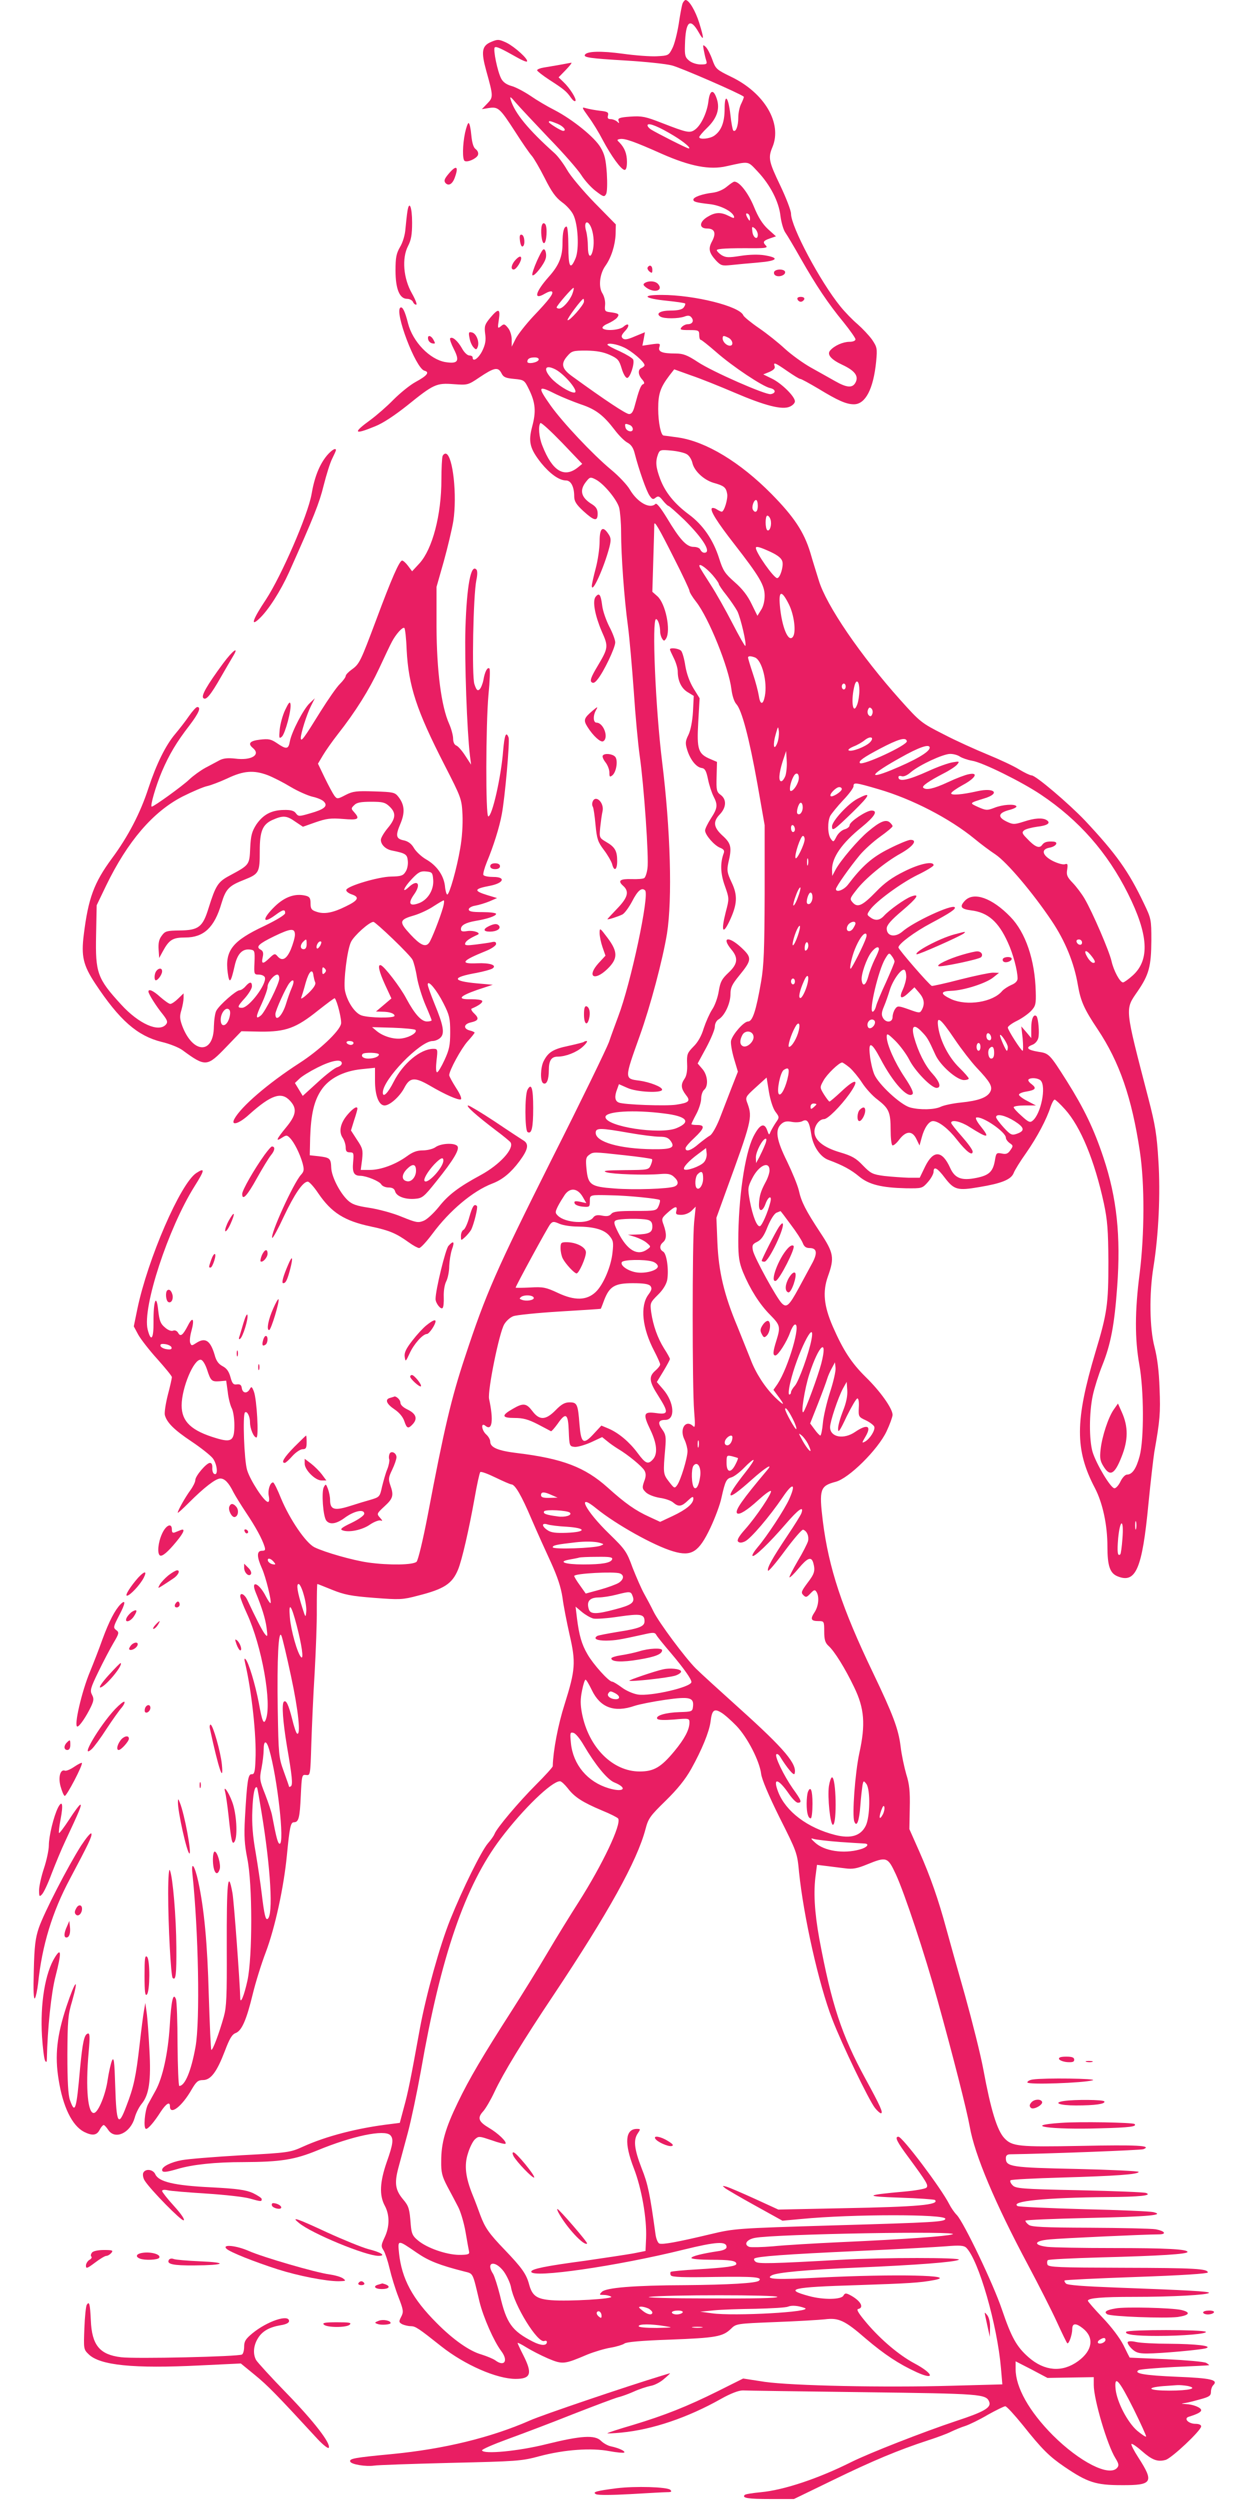 <?xml version="1.0" standalone="no"?>
<!DOCTYPE svg PUBLIC "-//W3C//DTD SVG 20010904//EN"
 "http://www.w3.org/TR/2001/REC-SVG-20010904/DTD/svg10.dtd">
<svg version="1.0" xmlns="http://www.w3.org/2000/svg"
 width="640pt" height="1280pt" viewBox="0 0 640 1280"
 preserveAspectRatio="xMidYMid meet">
<g transform="translate(0,1280) scale(0.1,-0.1)"
fill="#e91e63" stroke="none">
<path d="M3495 12783 c-4 -10 -13 -58 -20 -106 -8 -49 -22 -105 -33 -125 -18
-36 -21 -37 -78 -40 -32 -2 -112 4 -176 13 -111 15 -182 13 -193 -5 -9 -14 24
-19 210 -30 99 -6 205 -17 235 -25 42 -10 350 -144 368 -160 2 -2 -4 -17 -12
-34 -9 -16 -16 -49 -16 -73 0 -44 -13 -78 -26 -66 -3 4 -10 39 -14 78 -11 96
-30 116 -30 32 0 -68 -17 -111 -52 -136 -23 -17 -78 -22 -78 -8 0 4 18 26 40
47 51 49 67 98 50 149 -17 52 -36 46 -43 -13 -7 -58 -38 -123 -69 -145 -26
-19 -42 -15 -168 34 -85 33 -102 37 -162 33 -56 -4 -66 -8 -61 -22 5 -13 3
-14 -8 -3 -7 6 -22 12 -32 12 -14 0 -18 5 -14 19 4 16 -3 20 -42 24 -25 3 -57
9 -71 13 -23 7 -22 5 13 -44 21 -28 54 -82 73 -119 43 -81 94 -152 112 -153 8
0 12 15 12 41 0 42 -12 72 -38 99 -14 13 -14 15 1 18 24 5 73 -12 214 -75 147
-65 247 -84 333 -64 118 26 107 28 159 -27 65 -69 109 -155 117 -228 4 -32 15
-71 25 -85 10 -14 46 -75 80 -135 77 -135 138 -227 218 -324 33 -41 61 -81 61
-87 0 -8 -13 -13 -30 -13 -34 0 -79 -20 -100 -45 -17 -20 5 -46 63 -73 62 -29
83 -56 69 -87 -15 -33 -44 -32 -107 4 -27 15 -83 47 -123 69 -41 23 -100 66
-133 96 -32 30 -92 78 -133 106 -41 28 -77 58 -80 65 -18 47 -251 105 -419
105 -107 0 -91 -18 28 -30 48 -5 90 -11 93 -14 2 -3 -1 -12 -8 -21 -8 -10 -30
-15 -66 -15 -53 0 -78 -15 -53 -31 19 -12 92 -11 123 0 18 7 28 6 36 -4 15
-18 5 -35 -19 -35 -10 0 -24 -7 -31 -15 -11 -13 -6 -15 39 -15 48 0 51 -2 51
-25 0 -14 3 -25 8 -25 4 0 39 -28 77 -61 86 -76 240 -178 278 -186 29 -6 32
-26 3 -31 -25 -5 -299 115 -374 165 -53 35 -75 43 -112 43 -70 0 -92 9 -84 33
6 19 3 20 -40 14 l-47 -7 7 35 6 34 -51 -21 c-39 -17 -54 -19 -63 -10 -9 9 -6
17 12 37 27 28 20 47 -8 22 -20 -18 -97 -23 -107 -7 -3 5 9 16 27 23 18 8 39
21 47 30 15 19 9 23 -39 29 -22 3 -25 7 -22 36 2 19 -4 44 -13 59 -22 33 -15
100 14 141 31 43 51 108 53 164 l1 49 -110 112 c-60 62 -123 137 -140 168 -18
31 -46 69 -64 85 -134 120 -204 205 -224 273 -6 20 -1 17 26 -15 18 -21 94
-102 168 -180 75 -77 150 -163 167 -190 17 -27 50 -64 74 -82 39 -30 44 -32
53 -16 6 10 7 56 4 106 -5 71 -11 98 -32 133 -30 52 -143 143 -235 191 -36 18
-92 51 -125 74 -33 22 -77 45 -97 50 -25 7 -43 20 -52 38 -19 36 -42 149 -33
159 7 7 31 -4 116 -52 24 -14 47 -23 49 -20 10 10 -62 75 -104 96 -39 18 -45
19 -78 5 -49 -20 -54 -49 -26 -150 36 -129 36 -134 5 -166 l-28 -29 36 6 c48
7 56 0 135 -122 35 -55 73 -110 84 -122 11 -12 41 -64 67 -115 35 -70 56 -99
88 -123 23 -16 49 -45 58 -64 25 -49 31 -177 12 -223 -27 -64 -37 -46 -37 62
0 55 -4 100 -9 100 -14 0 -21 -28 -21 -86 0 -68 -18 -113 -71 -172 -69 -78
-79 -121 -20 -86 17 10 33 15 37 11 10 -9 -14 -41 -96 -127 -38 -41 -79 -93
-90 -115 l-20 -40 0 36 c0 21 -8 47 -19 60 -17 21 -21 22 -36 9 -17 -14 -18
-12 -11 33 9 58 -2 60 -44 10 -28 -34 -31 -43 -26 -82 5 -33 1 -55 -15 -88
-19 -38 -49 -59 -49 -33 0 6 -8 10 -17 10 -10 0 -27 16 -38 37 -21 37 -49 62
-60 51 -4 -3 5 -29 19 -56 31 -61 21 -76 -43 -66 -80 13 -168 104 -192 199
-15 60 -28 87 -39 80 -32 -20 78 -311 123 -323 28 -7 15 -25 -44 -57 -30 -16
-81 -58 -114 -91 -33 -34 -86 -80 -117 -103 -94 -68 -87 -79 22 -34 41 16 102
57 165 107 135 109 149 116 238 109 71 -5 73 -5 132 35 76 51 95 54 112 22 10
-21 21 -26 65 -30 52 -5 53 -6 77 -55 33 -68 36 -113 16 -188 -21 -79 -13
-113 46 -188 45 -55 92 -89 127 -89 25 0 42 -32 42 -82 0 -24 10 -41 47 -75
56 -51 73 -54 73 -13 0 21 -7 34 -27 47 -58 35 -68 72 -32 117 19 24 22 25 49
11 41 -21 108 -102 120 -144 5 -20 10 -76 10 -126 0 -118 16 -342 35 -480 8
-60 21 -211 30 -335 8 -124 22 -271 30 -328 22 -151 48 -528 40 -578 -3 -24
-11 -47 -17 -50 -6 -4 -35 -6 -64 -5 -59 2 -73 -8 -44 -34 33 -29 25 -60 -30
-117 -27 -28 -50 -53 -50 -54 0 -5 57 14 77 24 11 6 33 36 49 66 29 57 50 74
67 57 23 -23 -73 -476 -138 -646 -14 -38 -36 -97 -47 -130 -12 -33 -143 -303
-293 -600 -286 -571 -337 -687 -445 -1015 -69 -208 -106 -364 -190 -808 -25
-130 -49 -229 -57 -238 -17 -17 -141 -19 -248 -4 -78 11 -222 52 -275 78 -44
22 -126 142 -171 250 -18 45 -36 82 -41 82 -15 0 -28 -39 -22 -69 4 -19 2 -31
-4 -31 -19 0 -92 112 -107 164 -15 51 -23 281 -11 294 11 10 26 -20 26 -50 0
-33 19 -78 33 -78 13 0 2 195 -13 235 -10 26 -13 28 -21 13 -14 -25 -37 -22
-41 5 -2 16 -9 21 -25 19 -18 -3 -24 4 -33 37 -8 29 -19 45 -40 56 -21 11 -33
27 -41 58 -22 74 -48 91 -94 61 -23 -15 -25 -15 -31 0 -4 9 -1 36 6 61 17 62
7 78 -18 28 -26 -50 -38 -59 -50 -37 -6 10 -16 15 -26 11 -9 -4 -27 3 -42 17
-22 18 -28 34 -34 87 -9 89 -25 51 -24 -59 1 -88 -13 -106 -30 -39 -28 112
105 518 240 733 53 84 55 98 9 68 -81 -53 -249 -441 -302 -697 l-18 -88 23
-43 c13 -23 57 -80 98 -125 40 -45 74 -86 74 -92 0 -6 -9 -47 -21 -92 -11 -44
-18 -90 -15 -102 10 -38 46 -75 136 -135 48 -32 97 -71 109 -86 23 -29 29 -89
9 -81 -7 2 -12 16 -11 31 1 16 -3 26 -12 26 -18 0 -75 -67 -75 -88 0 -10 -12
-34 -26 -53 -25 -34 -64 -103 -64 -114 0 -4 26 20 58 52 76 76 136 123 160
123 22 0 43 -21 67 -70 10 -19 39 -66 65 -105 49 -73 82 -134 94 -172 6 -19 4
-23 -13 -23 -27 0 -27 -30 0 -90 20 -44 51 -171 44 -178 -2 -2 -13 14 -24 35
-35 69 -79 86 -52 20 31 -75 50 -135 56 -182 6 -46 5 -48 -9 -31 -13 16 -50
89 -90 175 -13 28 -36 40 -36 18 0 -8 15 -47 34 -88 77 -167 129 -461 97 -543
-11 -28 -19 -10 -36 86 -18 93 -52 208 -68 223 -6 7 -7 0 -2 -20 33 -141 59
-374 53 -495 -2 -62 -6 -75 -19 -74 -19 2 -24 -32 -35 -226 -5 -91 -2 -134 12
-205 27 -130 27 -503 1 -625 -17 -78 -37 -126 -37 -89 -1 67 -32 496 -40 538
-23 126 -30 55 -29 -284 1 -243 -1 -300 -15 -350 -24 -86 -58 -176 -64 -170
-3 2 -8 127 -13 277 -7 271 -24 446 -54 585 -18 82 -37 108 -30 41 31 -294 40
-754 16 -888 -22 -123 -54 -200 -83 -200 -4 0 -8 96 -9 213 0 116 -4 221 -8
231 -14 37 -24 -4 -32 -138 -9 -140 -36 -263 -72 -329 -12 -22 -30 -54 -39
-71 -17 -32 -25 -126 -10 -126 11 0 42 36 75 88 28 42 47 54 47 28 0 -49 62
-1 112 87 23 39 32 47 57 47 40 0 71 41 112 148 24 64 37 86 56 93 31 12 55
67 87 199 14 58 44 155 67 215 47 125 92 331 108 497 14 144 19 168 36 168 24
0 30 22 35 135 5 106 6 110 27 107 22 -3 22 -1 27 160 3 90 10 253 17 363 6
110 12 257 11 328 0 70 1 127 3 127 2 0 36 -14 76 -30 62 -25 97 -32 214 -41
131 -10 145 -10 224 11 135 34 176 61 206 133 20 48 56 205 85 367 12 69 25
128 29 133 4 4 39 -9 78 -28 39 -19 76 -35 81 -35 19 0 52 -57 103 -177 28
-65 73 -165 100 -223 34 -75 51 -127 59 -180 5 -41 22 -126 36 -189 33 -142
30 -181 -25 -356 -34 -106 -59 -239 -61 -318 0 -5 -39 -48 -86 -95 -88 -88
-202 -223 -212 -252 -3 -8 -18 -30 -34 -48 -34 -40 -129 -232 -193 -391 -53
-132 -123 -383 -155 -556 -48 -265 -61 -329 -82 -405 l-21 -79 -46 -6 c-170
-20 -331 -62 -450 -116 -64 -29 -73 -31 -316 -44 -137 -8 -274 -19 -304 -25
-56 -10 -101 -33 -101 -50 0 -14 18 -13 76 4 80 24 196 36 342 36 189 1 260
12 377 60 179 74 343 108 373 78 18 -18 15 -45 -18 -138 -35 -101 -39 -169
-10 -223 26 -48 25 -109 -1 -163 -18 -39 -19 -45 -5 -66 8 -13 22 -55 31 -94
9 -39 29 -104 45 -145 26 -67 27 -76 14 -101 -13 -25 -12 -28 5 -38 11 -5 31
-10 44 -10 24 0 39 -10 156 -103 120 -95 284 -167 381 -167 78 0 87 27 40 120
-17 33 -30 62 -30 64 0 3 20 -7 44 -22 24 -15 74 -41 111 -57 76 -32 83 -31
203 20 35 14 88 30 119 35 30 5 62 15 70 21 9 8 87 15 231 20 237 9 272 15
314 55 27 27 29 27 228 35 110 4 224 11 253 14 71 9 102 -5 210 -99 94 -80
169 -130 261 -172 97 -44 85 -6 -13 46 -78 42 -169 119 -241 203 -44 52 -57
73 -46 75 33 7 11 44 -43 72 -20 10 -25 10 -33 -4 -11 -20 -101 -22 -175 -2
-134 36 -89 46 245 56 266 9 321 12 395 26 130 25 -198 32 -584 13 -221 -12
-284 -9 -248 11 26 15 179 29 439 40 304 13 499 28 519 40 21 12 -389 12 -604
0 -354 -20 -420 -21 -435 -11 -8 5 -11 13 -8 17 12 11 160 22 533 39 198 9
400 20 449 24 70 6 91 4 103 -7 64 -64 159 -395 178 -618 l7 -82 -259 -7
c-348 -10 -817 0 -958 20 l-110 17 -130 -65 c-157 -78 -270 -123 -435 -173
-69 -20 -127 -39 -130 -42 -3 -2 29 -1 70 3 160 15 342 77 512 173 50 28 90
43 111 43 17 -1 295 -5 617 -9 607 -8 629 -9 645 -50 11 -29 -28 -51 -168 -97
-171 -57 -447 -165 -539 -211 -166 -83 -340 -142 -461 -154 -43 -4 -81 -10
-84 -14 -16 -16 18 -21 130 -21 l122 0 200 97 c205 100 336 154 485 203 47 15
101 35 120 45 19 9 52 23 72 29 21 7 73 32 115 57 43 24 84 44 90 44 7 0 47
-44 90 -97 97 -122 135 -160 213 -213 118 -80 160 -94 293 -94 158 -1 167 15
85 142 -22 34 -38 65 -35 69 3 3 27 -13 53 -36 52 -46 80 -57 121 -46 30 7
183 151 183 172 0 8 -12 13 -29 13 -36 0 -62 27 -35 36 45 14 64 24 64 34 0
13 -42 30 -78 31 -27 2 -27 2 -2 6 14 2 49 11 77 19 44 12 53 18 53 37 0 13 5
28 12 35 27 27 -11 36 -186 43 -168 7 -224 17 -196 34 6 4 89 11 183 16 95 4
174 8 177 9 3 0 -4 6 -14 12 -11 6 -102 14 -205 19 -102 4 -187 8 -187 8 -1 1
-15 29 -32 64 -19 37 -61 93 -107 141 -41 43 -75 82 -75 86 0 14 74 20 235 20
194 0 385 10 385 21 0 7 -104 13 -483 27 -157 6 -241 12 -249 20 -6 6 -10 14
-7 16 2 3 169 11 369 18 229 8 365 17 364 23 -1 19 -62 23 -437 24 -330 1
-378 3 -384 16 -3 9 -2 19 2 23 3 4 124 10 268 14 309 8 447 17 447 28 0 14
-106 20 -385 20 -154 0 -304 3 -332 6 -75 9 -70 31 10 38 56 6 494 26 560 26
42 0 32 17 -15 26 -24 4 -176 7 -339 8 -235 1 -299 4 -312 15 -10 7 -17 17
-17 21 0 4 145 10 321 14 316 7 396 15 334 30 -16 4 -176 11 -356 15 -179 5
-332 12 -339 16 -40 25 143 43 460 46 165 1 232 8 198 21 -9 4 -163 10 -342
14 -299 6 -327 9 -342 26 -10 10 -14 21 -10 25 4 4 122 10 263 14 274 8 393
16 393 29 0 4 -143 11 -317 15 -336 7 -363 11 -363 55 0 14 7 20 23 20 197 3
667 21 681 26 48 19 -35 23 -320 17 -319 -6 -352 -3 -392 40 -37 40 -69 144
-107 350 -14 76 -57 247 -94 380 -38 133 -81 287 -96 342 -40 148 -81 266
-138 395 l-51 115 2 108 c2 85 -2 123 -18 173 -10 35 -24 99 -29 143 -11 89
-39 163 -141 376 -159 331 -227 537 -257 776 -20 164 -14 181 65 202 68 17
217 165 261 258 17 36 31 75 31 85 0 32 -63 121 -137 193 -74 73 -116 138
-169 259 -46 106 -53 178 -25 257 34 95 30 120 -39 224 -75 114 -97 157 -110
216 -6 26 -33 92 -60 148 -55 111 -63 162 -30 192 14 13 28 16 54 11 20 -4 45
-2 55 4 25 13 35 -4 45 -70 9 -59 46 -114 88 -129 73 -27 115 -50 156 -84 50
-42 115 -58 240 -61 82 -1 84 -1 113 32 16 18 29 42 29 53 0 30 20 19 58 -32
47 -61 65 -66 175 -47 116 19 164 39 177 72 5 14 34 61 64 103 57 82 105 173
125 236 7 20 16 37 21 37 4 0 28 -22 53 -50 80 -89 151 -261 199 -482 18 -86
22 -135 23 -298 0 -218 -6 -263 -67 -465 -104 -350 -105 -498 -2 -694 40 -77
64 -189 64 -300 0 -98 13 -135 50 -151 95 -40 128 35 160 370 11 113 25 232
30 265 29 164 32 199 27 325 -3 91 -12 160 -26 214 -25 95 -28 271 -5 411 26
163 36 373 25 542 -8 134 -16 183 -51 318 -123 474 -121 454 -55 550 58 85 69
127 70 260 0 107 -1 112 -38 189 -79 166 -142 254 -302 425 -83 87 -252 231
-273 231 -8 0 -37 14 -65 31 -27 17 -100 51 -161 76 -61 25 -163 71 -226 104
-112 57 -118 61 -221 176 -202 226 -379 484 -417 612 -12 39 -32 102 -43 141
-33 108 -84 184 -199 301 -161 163 -335 268 -477 289 -37 5 -71 10 -75 10 -14
0 -28 67 -28 137 0 77 11 109 57 170 l25 32 86 -31 c48 -16 147 -56 222 -88
156 -67 245 -90 284 -72 14 6 26 18 26 27 0 25 -68 92 -117 116 l-45 22 32 13
c22 10 30 19 26 29 -8 23 3 18 65 -25 32 -22 61 -40 66 -40 6 0 47 -23 93 -50
100 -61 143 -80 182 -80 59 0 100 78 114 220 6 66 5 72 -21 111 -16 22 -49 57
-74 79 -25 21 -65 62 -89 92 -103 127 -252 407 -252 474 0 16 -25 81 -55 144
-59 123 -63 142 -40 197 51 122 -41 278 -212 360 -74 36 -79 40 -96 88 -10 28
-25 57 -34 65 -14 13 -15 12 -10 -15 3 -16 8 -40 12 -52 7 -21 4 -23 -28 -23
-19 0 -45 8 -58 19 -21 17 -24 27 -22 82 3 120 26 141 70 64 28 -50 29 -36 3
48 -19 61 -52 117 -70 117 -4 0 -11 -8 -15 -17z m-640 -617 c31 -13 48 -36 28
-36 -11 0 -73 39 -73 45 0 8 8 6 45 -9z m595 -61 c53 -32 91 -65 76 -65 -9 0
-164 79 -193 97 -13 9 -20 19 -17 24 7 11 60 -11 134 -56z m-421 -476 c12 -35
14 -82 5 -116 -11 -39 -24 -25 -24 25 0 26 -4 61 -9 79 -15 51 10 62 28 12z
m-99 -335 c-14 -35 -49 -74 -67 -74 -7 0 -13 3 -13 6 0 9 83 105 87 100 2 -2
-1 -16 -7 -32z m60 -38 c0 -17 -76 -103 -84 -95 -5 5 72 109 81 109 2 0 3 -6
3 -14z m741 -186 c21 -12 26 -40 6 -40 -17 0 -37 20 -37 37 0 16 5 16 31 3z
m-536 -49 c39 -18 105 -74 105 -91 0 -4 -7 -10 -15 -14 -20 -7 -19 -35 3 -59
12 -14 13 -21 5 -24 -12 -4 -22 -31 -43 -110 -8 -31 -16 -43 -29 -43 -16 0
-123 71 -291 193 -53 38 -60 64 -26 103 23 27 29 29 98 29 53 -1 86 -7 120
-22 42 -19 48 -27 61 -70 8 -27 20 -48 28 -48 15 0 39 72 31 94 -3 7 -34 26
-68 42 -35 15 -64 31 -64 34 0 11 47 4 85 -14z m-437 -63 c-5 -15 -58 -24 -58
-10 0 15 12 22 38 22 14 0 22 -5 20 -12z m85 -49 c50 -26 126 -119 97 -119
-24 0 -89 41 -119 75 -41 47 -30 70 22 44z m5 -128 c31 -15 88 -38 125 -51 76
-25 116 -55 174 -131 21 -28 50 -57 65 -65 19 -10 31 -27 38 -57 21 -82 60
-193 76 -215 13 -19 18 -21 31 -10 13 10 19 8 37 -15 12 -15 25 -27 28 -27 4
0 41 -33 82 -72 96 -95 141 -168 102 -168 -8 0 -16 7 -20 15 -3 9 -18 15 -35
15 -36 0 -70 37 -137 149 -32 52 -52 77 -58 71 -28 -28 -92 7 -131 73 -13 23
-56 69 -96 102 -95 79 -249 243 -310 329 -69 98 -66 105 29 57z m111 -374
c-70 -56 -131 -20 -182 111 -18 44 -22 103 -10 116 4 4 54 -42 111 -101 l103
-108 -22 -18z m265 217 c9 -3 16 -13 16 -21 0 -20 -34 -12 -38 10 -4 19 -1 20
22 11z m293 -150 c12 -7 24 -27 28 -44 9 -41 58 -87 108 -102 54 -15 64 -23
70 -56 5 -25 -15 -92 -28 -92 -3 0 -14 5 -25 12 -10 7 -22 9 -25 6 -11 -11 26
-70 114 -183 129 -166 156 -211 156 -265 0 -28 -7 -57 -19 -74 l-18 -29 -30
61 c-20 42 -47 77 -86 111 -51 45 -60 59 -80 122 -30 95 -83 172 -155 225 -74
55 -121 113 -147 182 -22 59 -25 88 -11 126 9 23 13 24 68 19 32 -3 68 -11 80
-19z m363 -264 c0 -30 -13 -40 -25 -20 -8 13 4 50 16 50 5 0 9 -13 9 -30z m65
-70 c8 -25 -3 -62 -16 -55 -12 8 -12 75 0 75 5 0 13 -9 16 -20z m-496 -194
c45 -88 81 -165 81 -171 0 -7 15 -32 34 -56 65 -83 168 -338 181 -449 4 -32
14 -63 25 -75 28 -30 66 -174 108 -409 l37 -211 0 -350 c-1 -287 -4 -368 -18
-450 -26 -151 -44 -205 -67 -205 -21 0 -78 -64 -87 -98 -3 -13 4 -54 15 -92
l20 -67 -33 -84 c-18 -46 -45 -117 -61 -158 -17 -42 -38 -79 -49 -85 -11 -6
-37 -26 -58 -43 -37 -33 -67 -43 -67 -22 0 7 20 30 45 53 53 50 56 66 15 66
-16 0 -30 2 -30 4 0 3 11 26 25 52 14 26 25 62 25 79 0 18 7 38 15 45 23 19
19 75 -9 107 l-24 28 44 81 c24 45 44 93 44 107 0 16 8 32 21 39 30 19 59 81
59 128 0 33 8 50 44 94 66 81 67 92 13 143 -66 62 -106 56 -52 -9 36 -43 32
-74 -15 -118 -34 -32 -42 -46 -50 -95 -5 -32 -20 -74 -34 -94 -13 -20 -32 -63
-43 -96 -11 -38 -30 -72 -53 -94 -31 -32 -34 -39 -32 -88 2 -35 -3 -62 -13
-76 -20 -29 -19 -49 6 -82 26 -32 18 -41 -49 -51 -52 -8 -270 0 -294 11 -20 8
-23 31 -8 69 l9 25 43 -19 c47 -22 178 -28 178 -9 0 14 -61 38 -115 46 -79 10
-79 7 0 228 55 153 118 391 140 525 28 178 18 532 -25 880 -34 275 -53 730
-31 730 10 0 21 -34 21 -65 0 -11 5 -27 10 -35 9 -13 11 -13 20 0 26 41 -2
181 -45 218 l-25 22 5 167 c3 93 5 172 5 178 0 21 23 -18 99 -169z m497 28
c38 -18 56 -33 60 -50 6 -25 -12 -84 -27 -84 -17 0 -109 130 -109 155 0 10 22
4 76 -21z m-297 -119 c17 -20 31 -40 31 -44 0 -5 17 -31 39 -58 21 -27 46 -64
56 -82 17 -34 49 -170 41 -178 -2 -3 -32 50 -66 116 -34 66 -84 155 -112 198
-27 42 -53 83 -56 91 -9 24 31 -2 67 -43z m390 -149 c27 -54 38 -142 21 -166
-23 -33 -57 48 -67 159 -7 78 9 81 46 7z m-174 -272 c36 -14 65 -125 51 -198
-9 -47 -24 -46 -31 2 -3 20 -16 71 -30 112 -14 42 -25 79 -25 83 0 9 13 9 35
1z m535 -168 c0 -25 -5 -57 -11 -73 -23 -61 -34 23 -13 100 10 33 24 17 24
-27z m-70 19 c0 -8 -4 -15 -10 -15 -5 0 -10 7 -10 15 0 8 5 15 10 15 6 0 10
-7 10 -15z m136 -141 c-5 -13 -10 -14 -18 -6 -6 6 -8 18 -4 28 5 13 10 14 18
6 6 -6 8 -18 4 -28z m-487 -150 c-18 -43 -23 -6 -7 48 12 42 12 42 16 12 1
-16 -2 -43 -9 -60z m474 4 c-23 -22 -93 -49 -108 -40 -5 3 6 12 25 20 19 7 45
22 58 33 31 24 51 13 25 -13z m190 7 c4 -20 -225 -126 -240 -112 -9 10 18 29
101 73 95 50 135 62 139 39z m117 -33 c0 -22 -75 -65 -199 -116 -124 -50 -101
-19 48 64 97 55 151 73 151 52z m-739 -145 c-6 -15 -15 -27 -21 -27 -15 0 -12
40 7 101 l18 54 3 -51 c2 -27 -2 -62 -7 -77z m894 99 c11 -7 39 -17 62 -21 53
-8 255 -108 353 -174 194 -130 340 -296 445 -506 105 -210 113 -339 25 -419
-22 -20 -45 -36 -50 -36 -16 0 -48 60 -59 109 -11 50 -97 250 -138 320 -14 24
-41 60 -60 80 -29 30 -34 41 -29 69 4 28 2 32 -12 27 -10 -3 -38 5 -62 17 -54
28 -62 60 -16 68 33 6 48 29 19 31 -32 2 -47 -2 -58 -18 -14 -19 -37 -9 -78
35 -24 24 -26 31 -13 41 7 6 37 14 65 18 54 6 73 19 50 34 -21 13 -61 11 -118
-8 -48 -15 -54 -15 -86 0 -48 23 -45 44 9 59 25 6 43 15 40 20 -8 13 -71 9
-113 -8 -37 -14 -42 -14 -83 4 -46 21 -46 20 31 44 84 25 54 57 -35 37 -80
-18 -134 -22 -134 -11 0 6 27 25 60 43 65 35 82 66 30 55 -17 -3 -65 -21 -107
-41 -73 -34 -112 -42 -126 -28 -9 8 29 34 104 73 30 15 62 36 70 46 13 16 11
17 -23 11 -21 -3 -77 -23 -125 -45 -104 -47 -153 -57 -153 -31 0 6 7 8 16 5
10 -4 29 4 47 20 45 38 166 94 202 94 17 0 39 -6 50 -14z m-825 -109 c0 -25
-26 -67 -41 -67 -10 0 -3 43 13 73 12 24 28 21 28 -6z m409 -58 c171 -50 363
-149 491 -254 30 -25 78 -61 107 -80 59 -40 191 -196 287 -339 70 -104 116
-217 135 -331 14 -81 32 -122 101 -225 112 -168 175 -351 216 -625 25 -166 24
-424 -1 -625 -25 -192 -25 -335 -2 -465 24 -131 25 -383 2 -470 -17 -64 -38
-95 -65 -95 -9 0 -24 -16 -33 -35 -9 -19 -23 -35 -31 -35 -19 0 -93 124 -112
186 -18 61 -18 200 1 289 8 38 30 108 49 155 43 107 62 207 76 402 19 260 -2
456 -70 660 -49 148 -100 253 -188 393 -88 139 -91 142 -146 150 -55 9 -67 21
-32 35 15 5 28 20 32 35 7 26 0 102 -9 112 -15 14 -27 -14 -27 -60 l0 -52 -25
30 -26 30 7 -62 c3 -35 3 -63 0 -63 -8 0 -76 106 -76 119 0 6 21 22 48 35 26
13 58 36 72 51 22 24 25 34 23 98 -4 162 -52 303 -130 383 -94 97 -188 130
-233 82 -28 -30 -21 -42 31 -49 87 -10 141 -58 189 -164 27 -58 50 -145 50
-185 0 -13 -12 -25 -32 -33 -18 -8 -39 -22 -47 -31 -47 -57 -179 -78 -260 -42
-58 27 -58 41 0 43 64 2 179 39 215 69 l29 23 -31 1 c-17 0 -93 -16 -168 -35
-76 -20 -142 -34 -145 -33 -14 6 -171 187 -171 197 0 18 81 79 168 125 98 52
128 73 120 81 -15 16 -211 -75 -267 -124 -38 -33 -81 -25 -81 15 0 17 21 42
79 91 79 67 94 91 44 72 -31 -12 -110 -68 -137 -98 -22 -24 -45 -27 -71 -7
-17 12 -17 14 -1 37 30 43 158 137 243 179 46 22 83 45 83 50 0 23 -72 8 -151
-32 -61 -30 -101 -59 -144 -104 -69 -71 -94 -83 -119 -55 -16 18 -15 21 17 62
44 59 150 146 228 189 64 36 89 70 51 70 -11 0 -60 -20 -109 -45 -87 -43 -139
-89 -211 -184 -21 -28 -62 -43 -62 -23 0 12 73 115 123 175 22 26 68 68 103
93 35 25 64 49 64 54 0 4 -7 13 -15 20 -20 16 -50 4 -110 -47 -51 -42 -142
-149 -167 -196 l-17 -32 -1 33 c0 62 50 135 153 218 66 54 84 84 49 84 -26 0
-112 -57 -112 -75 0 -8 -11 -17 -25 -21 -15 -4 -33 -20 -42 -37 -15 -29 -16
-30 -29 -12 -17 23 -18 88 -3 118 7 12 36 48 65 79 30 31 54 64 54 72 0 21 6
21 129 -15z m-189 1 c0 -13 -49 -44 -57 -36 -9 8 27 46 44 46 7 0 13 -4 13
-10z m-200 -94 c0 -24 -16 -43 -27 -32 -8 8 6 56 17 56 6 0 10 -11 10 -24z
m-40 -112 c0 -8 -4 -14 -10 -14 -5 0 -10 9 -10 21 0 11 5 17 10 14 6 -3 10
-13 10 -21z m50 -51 c-1 -27 -42 -110 -47 -96 -6 17 26 113 38 113 5 0 9 -8 9
-17z m17 -130 c-3 -10 -5 -4 -5 12 0 17 2 24 5 18 2 -7 2 -21 0 -30z m-52
-168 c-9 -26 -20 -44 -23 -41 -2 3 3 26 13 51 9 26 20 44 23 41 2 -3 -3 -26
-13 -51z m75 1 c0 -24 -16 -43 -27 -32 -8 8 6 56 17 56 6 0 10 -11 10 -24z
m220 -134 c0 -5 -6 -16 -13 -27 -18 -24 -41 -11 -27 16 10 19 40 27 40 11z
m-296 -65 c-9 -26 -20 -47 -24 -47 -8 0 11 67 26 91 14 23 13 -1 -2 -44z m350
-9 c-9 -31 -73 -158 -79 -158 -7 0 6 61 22 100 19 47 41 80 54 80 6 0 8 -9 3
-22z m1106 -24 c0 -17 -22 -14 -28 4 -2 7 3 12 12 12 9 0 16 -7 16 -16z
m-1409 -37 c-8 -8 -11 -5 -11 9 0 27 14 41 18 19 2 -9 -1 -22 -7 -28z m369 3
c0 -6 -10 -30 -22 -53 -11 -23 -26 -61 -32 -85 -12 -46 -29 -57 -34 -22 -5 28
25 113 49 144 21 27 39 34 39 16z m1082 -27 c25 -30 30 -43 16 -43 -8 0 -22
14 -31 30 -20 33 -9 41 15 13z m-1002 -36 c0 -6 -20 -53 -44 -107 -25 -53 -48
-109 -51 -123 -4 -15 -12 -27 -17 -27 -21 0 30 215 64 271 19 32 21 32 34 14
8 -10 14 -23 14 -28z m60 -77 c0 -16 -8 -45 -17 -65 -22 -46 -10 -55 28 -19
l31 29 24 -28 c26 -30 30 -57 14 -87 -10 -18 -12 -18 -67 2 -54 19 -58 19 -70
2 -7 -10 -13 -28 -13 -41 0 -29 -35 -32 -50 -3 -8 15 -6 29 6 57 9 21 22 59
30 85 16 51 60 112 75 102 5 -3 9 -18 9 -34z m-515 -66 c-9 -24 -21 -44 -27
-44 -12 0 -4 38 19 89 23 52 30 12 8 -45z m-55 41 c0 -8 -4 -15 -10 -15 -5 0
-10 7 -10 15 0 8 5 15 10 15 6 0 10 -7 10 -15z m410 -209 c0 -20 -26 -40 -35
-26 -10 16 2 40 20 40 8 0 15 -6 15 -14z m408 -87 c35 -52 85 -116 111 -144
71 -75 85 -99 71 -125 -16 -30 -62 -46 -150 -55 -41 -4 -87 -14 -102 -21 -32
-16 -108 -18 -159 -4 -49 14 -162 119 -183 170 -9 22 -19 65 -22 96 -9 75 8
70 54 -17 65 -124 140 -205 164 -181 7 7 -6 35 -40 86 -51 76 -92 169 -92 208
0 19 5 17 44 -21 24 -24 56 -67 71 -96 28 -57 113 -145 140 -145 26 0 17 31
-21 73 -38 41 -74 114 -94 187 -15 57 -1 69 37 30 30 -31 34 -36 73 -122 25
-54 109 -128 146 -128 13 0 24 4 24 8 0 4 -22 30 -49 56 -53 52 -96 134 -107
205 -10 65 9 51 84 -60z m-798 46 c-9 -40 -36 -85 -50 -85 -9 0 9 61 30 99 17
33 29 24 20 -14z m-232 -31 c4 -25 -31 -59 -53 -51 -18 7 -19 30 -4 58 14 26
53 22 57 -7z m1215 2 c6 -16 -2 -28 -14 -20 -12 7 -11 34 0 34 5 0 11 -6 14
-14z m87 -57 c0 -10 -2 -19 -5 -19 -5 0 -35 68 -35 79 1 15 40 -43 40 -60z
m-140 1 c0 -11 -4 -20 -10 -20 -5 0 -10 9 -10 20 0 11 5 20 10 20 6 0 10 -9
10 -20z m70 -30 c0 -20 -5 -30 -15 -30 -15 0 -21 40 -8 53 14 15 23 6 23 -23z
m-740 -76 c17 -15 46 -50 64 -78 18 -28 53 -67 79 -86 58 -45 67 -64 67 -155
0 -41 4 -76 9 -79 5 -3 21 10 35 29 35 46 67 47 88 3 l16 -33 11 40 c13 50 37
85 58 85 29 0 80 -40 123 -96 47 -60 80 -85 80 -60 0 9 -25 43 -55 77 -30 34
-55 65 -55 70 0 18 48 8 92 -20 98 -62 110 -61 57 5 -17 21 -26 40 -21 42 30
10 152 -74 152 -103 0 -8 9 -20 20 -28 18 -12 18 -15 3 -36 -12 -18 -22 -22
-44 -17 -27 5 -29 3 -35 -35 -10 -58 -30 -77 -96 -90 -75 -15 -109 -2 -133 51
-41 91 -86 93 -128 8 l-28 -58 -57 0 c-31 1 -87 5 -124 9 -61 8 -70 13 -110
54 -35 37 -56 49 -117 67 -85 25 -131 62 -131 106 0 31 25 64 49 64 19 0 84
65 130 129 55 78 34 84 -43 11 -29 -27 -56 -50 -59 -50 -3 0 -15 16 -28 36
-22 36 -22 37 -3 71 17 32 80 93 96 93 3 0 21 -12 38 -26z m-314 -39 c-11 -58
-36 -109 -48 -97 -13 13 7 113 25 124 23 15 29 8 23 -27z m-66 -187 c21 -28
21 -29 2 -56 -10 -15 -22 -36 -27 -47 -7 -18 -8 -18 -17 8 -15 42 -39 30 -71
-33 -44 -89 -77 -317 -77 -535 0 -82 5 -110 24 -158 36 -87 85 -165 139 -219
52 -53 54 -61 32 -132 -18 -57 -19 -76 -5 -76 14 0 59 71 75 117 7 20 18 39
24 41 35 12 -32 -219 -88 -304 l-21 -30 25 -34 c36 -48 31 -50 -16 -5 -52 51
-100 125 -126 195 -12 30 -42 105 -67 167 -69 164 -97 284 -103 433 l-5 125
47 130 c133 364 138 383 113 453 -13 34 -13 35 42 85 l55 50 12 -74 c7 -42 21
-85 33 -101z m1358 160 c30 -30 2 -171 -41 -206 -13 -11 -21 -8 -56 24 -23 20
-41 40 -41 45 0 5 26 9 57 9 l57 0 -44 23 c-24 12 -43 27 -43 32 0 6 17 13 37
16 48 8 55 17 28 38 -13 9 -20 20 -16 24 11 11 49 8 62 -5z m-1148 -122 c0 -2
-7 -9 -15 -16 -12 -10 -15 -10 -15 4 0 9 7 16 15 16 8 0 15 -2 15 -4z m-780
-47 c117 -14 141 -43 64 -75 -84 -35 -364 8 -364 57 0 29 145 38 300 18z
m1794 -39 c52 -33 55 -50 12 -65 -25 -9 -32 -6 -67 32 -21 23 -39 47 -39 53 0
20 46 10 94 -20z m-1975 -60 c62 -11 133 -20 157 -20 33 0 46 -5 58 -22 24
-34 5 -43 -92 -42 -170 2 -292 37 -292 84 0 26 21 26 169 0z m697 -63 c-7 -18
-21 -47 -29 -63 l-16 -29 -1 29 c0 30 35 96 51 96 5 0 3 -15 -5 -33z m-312
-88 c-19 -21 -90 -46 -101 -36 -8 9 23 43 72 79 l40 30 3 -27 c2 -15 -4 -35
-14 -46z m-405 36 c74 -8 137 -17 139 -20 3 -3 0 -16 -6 -30 -11 -25 -13 -25
-134 -26 -96 -1 -116 -3 -93 -11 32 -10 198 -16 277 -9 36 3 53 0 68 -14 25
-22 26 -41 3 -50 -30 -12 -205 -18 -307 -10 -121 9 -135 18 -143 99 -5 50 -3
61 12 72 23 17 20 17 184 -1z m741 -78 c0 -12 -9 -40 -21 -61 -24 -45 -31 -69
-33 -110 -2 -42 18 -42 33 -1 14 40 35 48 25 9 -13 -52 -42 -118 -53 -122 -15
-5 -37 50 -52 130 -11 62 -11 69 12 114 34 68 89 93 89 41z m-340 -41 c0 -33
-20 -62 -33 -49 -11 11 -8 58 5 71 20 20 28 14 28 -22z m-617 -93 l19 -33 -32
7 c-26 5 -32 3 -28 -8 2 -8 21 -15 41 -17 35 -3 37 -2 37 27 0 34 -3 34 110
31 82 -1 241 -17 248 -24 3 -3 0 -17 -6 -31 -11 -24 -14 -25 -121 -25 -85 0
-111 -3 -121 -15 -9 -11 -22 -14 -47 -9 -25 5 -37 2 -46 -10 -25 -35 -143 -28
-181 10 -14 14 -14 18 0 47 9 18 26 45 36 60 27 38 65 34 91 -10z m480 -73
c-5 -17 0 -20 26 -20 18 0 40 9 52 21 l21 21 -8 -79 c-10 -100 -10 -849 0
-968 6 -73 5 -88 -5 -77 -39 37 -72 -15 -44 -70 8 -17 15 -43 15 -58 0 -35
-35 -149 -53 -174 -13 -18 -15 -17 -42 18 -30 39 -30 43 -19 170 5 60 3 72
-16 98 -24 33 -19 48 16 48 53 0 47 90 -11 157 l-32 37 34 56 c18 30 33 58 33
62 0 4 -13 28 -30 54 -33 53 -56 117 -66 186 -6 46 -5 49 34 88 26 25 43 53
48 76 9 51 -2 136 -21 146 -19 11 -19 32 0 48 18 15 19 42 3 88 -12 32 -11 35
20 63 38 34 52 37 45 9z m585 -69 c29 -38 56 -80 62 -95 7 -19 17 -26 35 -26
39 0 42 -27 10 -84 -15 -28 -45 -83 -66 -122 -49 -90 -62 -101 -86 -77 -27 27
-140 233 -148 270 -5 27 -3 33 22 45 20 10 35 30 53 77 16 38 34 67 46 72 10
4 20 8 20 8 1 1 24 -30 52 -68z m-730 23 c16 -5 22 -14 22 -34 0 -31 -17 -39
-85 -41 l-40 -1 37 -11 c21 -7 48 -20 60 -31 21 -18 21 -19 3 -32 -50 -37
-103 -7 -150 86 -21 42 -24 54 -13 61 15 10 132 12 166 3z m-361 -34 c84 -1
135 -15 162 -46 21 -25 23 -34 17 -87 -7 -71 -47 -165 -86 -202 -46 -44 -108
-45 -193 -5 -62 29 -76 32 -143 28 -41 -2 -74 -2 -74 -1 0 8 165 311 177 325
13 15 18 15 48 2 19 -8 60 -14 92 -14z m383 -179 c14 -4 26 -14 28 -23 4 -22
-65 -41 -113 -32 -43 8 -81 36 -71 52 8 13 114 15 156 3z m-10 -125 c9 -12 7
-21 -10 -44 -44 -59 -32 -172 30 -290 16 -31 30 -62 30 -68 0 -6 -11 -20 -25
-32 -34 -30 -32 -55 15 -128 55 -87 53 -98 -10 -89 -65 9 -70 -3 -30 -86 34
-71 38 -123 13 -151 -25 -28 -38 -22 -78 32 -42 57 -98 104 -150 126 l-36 15
-39 -42 c-53 -58 -65 -50 -73 48 -8 104 -12 113 -51 113 -24 0 -42 -10 -71
-40 -51 -52 -83 -53 -119 -5 -31 41 -47 43 -100 12 -60 -34 -58 -47 8 -47 44
0 70 -7 119 -32 34 -18 65 -34 68 -36 3 -1 18 16 34 38 42 61 54 53 57 -37 3
-76 4 -78 29 -81 14 -2 52 9 84 23 l58 27 26 -21 c14 -12 39 -29 55 -39 51
-30 125 -91 136 -112 8 -15 8 -30 -2 -55 -11 -32 -10 -37 8 -55 12 -12 42 -24
72 -29 29 -4 60 -15 70 -25 26 -22 42 -20 74 11 22 21 28 23 28 10 0 -26 -36
-56 -106 -89 l-64 -30 -54 25 c-73 33 -125 70 -215 151 -116 104 -231 148
-461 176 -101 12 -140 29 -140 59 0 10 -9 26 -20 36 -25 22 -29 65 -5 45 35
-29 43 27 19 138 -8 42 52 340 78 382 10 17 30 35 46 41 15 6 122 17 237 24
116 7 211 13 211 14 1 1 9 21 18 46 27 69 54 85 146 85 55 0 81 -4 90 -14z
m-597 -61 c2 -12 -38 -19 -61 -10 -14 5 -14 7 -2 16 18 11 60 8 63 -6z m1422
-212 c-12 -68 -66 -218 -86 -239 -10 -11 -19 -26 -19 -32 0 -7 -4 -12 -9 -12
-5 0 -3 27 5 60 33 144 131 342 109 223z m-3277 -41 c3 -10 -4 -13 -24 -10
-15 2 -29 9 -32 16 -3 10 4 13 24 10 15 -2 29 -9 32 -16z m3327 -83 c-17 -65
-81 -239 -92 -249 -14 -12 7 122 31 195 48 149 96 191 61 54z m-3145 -31 c19
-59 24 -63 65 -60 l33 3 8 -57 c3 -31 13 -69 20 -83 8 -14 14 -54 14 -88 0
-79 -14 -90 -91 -67 -129 38 -179 85 -179 168 0 90 63 241 99 234 9 -2 22 -23
31 -50z m3190 -115 c-17 -53 -34 -125 -37 -160 -3 -34 -9 -63 -13 -63 -3 0
-17 14 -29 31 l-23 31 40 101 c22 56 43 113 47 127 4 14 15 39 24 55 l16 30 3
-28 c2 -16 -11 -72 -28 -124z m66 -97 c-14 -36 -26 -77 -25 -93 0 -22 10 -8
44 65 25 50 49 92 55 92 6 0 9 -20 7 -47 -2 -46 -1 -48 36 -65 21 -10 40 -25
43 -32 7 -17 -22 -63 -47 -77 -17 -9 -17 -7 2 25 33 56 10 67 -52 25 -59 -41
-129 -28 -129 24 0 29 41 151 66 198 l19 34 3 -43 c2 -28 -5 -64 -22 -106z
m-257 -41 c13 -25 21 -49 18 -52 -5 -5 -57 89 -57 102 0 15 18 -8 39 -50z m77
-126 c8 -16 14 -32 14 -36 -1 -11 -28 25 -47 62 -15 28 -15 29 1 16 10 -8 24
-27 32 -42z m-386 32 c0 -21 -13 -41 -26 -41 -17 0 -18 22 -2 38 14 14 28 16
28 3z m-173 -48 c-3 -10 -5 -4 -5 12 0 17 2 24 5 18 2 -7 2 -21 0 -30z m201
-58 c2 -2 -4 -17 -13 -34 -23 -45 -45 -41 -45 9 0 39 1 40 28 34 15 -4 28 -8
30 -9z m41 -70 c-115 -146 -104 -161 30 -41 68 61 113 89 79 49 -128 -152
-167 -208 -154 -221 11 -10 51 15 109 68 32 29 60 50 64 46 8 -8 -75 -132
-132 -196 -33 -37 -43 -56 -36 -63 7 -7 18 -7 35 1 29 13 127 128 194 227 51
76 69 71 33 -10 -23 -52 -115 -192 -162 -247 -18 -21 -30 -41 -26 -44 8 -9 86
66 168 161 67 78 97 99 82 57 -3 -9 -36 -62 -73 -117 -76 -114 -103 -162 -98
-177 2 -6 41 40 86 101 46 62 88 111 94 109 20 -7 31 -34 25 -59 -4 -13 -27
-59 -53 -102 -25 -43 -44 -80 -42 -83 3 -2 24 18 47 46 46 55 65 62 75 28 11
-41 6 -56 -30 -103 -31 -42 -34 -49 -21 -62 13 -13 17 -12 36 8 19 20 23 21
31 9 16 -25 11 -73 -9 -104 -24 -36 -19 -46 20 -46 28 0 29 -1 29 -53 0 -42 5
-58 21 -73 31 -27 86 -116 132 -212 53 -109 59 -191 27 -337 -22 -101 -38
-319 -26 -351 12 -32 25 0 31 81 3 44 9 91 11 105 5 24 6 24 20 6 21 -30 19
-171 -4 -215 -26 -51 -76 -66 -156 -46 -142 36 -253 120 -292 221 -29 76 1 69
57 -13 17 -24 36 -43 44 -43 23 0 18 12 -26 73 -46 66 -94 165 -84 175 4 4 12
-1 19 -12 35 -57 70 -99 74 -88 16 48 -51 127 -281 334 -100 90 -201 182 -224
205 -55 55 -189 235 -217 292 -12 25 -34 66 -48 91 -14 25 -40 85 -59 133 -30
83 -38 94 -119 173 -124 120 -173 218 -66 130 100 -81 294 -190 393 -219 94
-28 131 -4 190 120 24 51 50 120 57 155 19 85 25 97 51 104 12 3 42 25 66 50
23 24 45 42 47 39 3 -2 -15 -30 -39 -60z m-235 -30 c-6 -41 -19 -63 -30 -52
-14 14 -16 97 -3 113 21 26 42 -11 33 -61z m-759 -90 l30 -13 -42 -1 c-32 -1
-43 3 -43 14 0 18 16 18 55 0z m93 -90 c13 -13 -25 -25 -63 -19 -60 8 -76 14
-69 26 7 11 120 5 132 -7z m2899 -82 c-3 -10 -5 -2 -5 17 0 19 2 27 5 18 2
-10 2 -26 0 -35z m-2914 10 c101 -7 100 -27 -2 -31 -54 -2 -80 1 -97 13 -31
20 -32 40 -1 30 12 -4 57 -10 100 -12z m2844 -59 c-3 -42 -8 -79 -11 -82 -14
-13 -17 12 -11 82 10 102 30 101 22 0z m-2677 -23 c23 -7 24 -7 5 -15 -34 -13
-245 -20 -245 -8 0 10 19 14 115 25 50 6 99 5 125 -2z m64 -85 c-7 -18 -50
-26 -148 -26 -93 0 -133 14 -70 25 21 4 44 8 49 10 6 2 47 4 92 4 66 1 81 -2
77 -13z m-1733 -12 c12 -14 11 -16 -5 -13 -11 2 -21 10 -24 17 -5 17 13 15 29
-4z m1773 -60 c23 -9 20 -31 -6 -48 -13 -8 -56 -24 -96 -35 l-73 -20 -29 41
c-17 23 -30 45 -30 49 0 13 206 24 234 13z m-1619 -109 c9 -30 15 -69 13 -87
-3 -32 -4 -31 -20 20 -25 79 -32 122 -19 122 6 0 18 -25 26 -55z m1684 -7 c13
-33 -5 -46 -90 -68 -97 -26 -126 -25 -134 0 -13 40 3 60 48 61 23 0 65 7 92
14 71 18 75 18 84 -7z m-1720 -150 c26 -100 37 -176 23 -163 -19 18 -53 139
-58 205 -7 81 7 65 35 -42z m1519 35 c14 -3 73 1 131 10 111 16 131 13 131
-24 0 -26 -26 -37 -136 -54 -54 -9 -101 -18 -106 -21 -22 -14 -3 -24 45 -24
50 1 67 4 190 31 52 12 60 12 68 -3 5 -9 39 -51 76 -94 64 -76 103 -131 103
-146 0 -26 -208 -74 -274 -64 -25 4 -61 20 -82 36 -22 16 -44 30 -50 30 -17 0
-97 89 -126 140 -30 51 -43 98 -54 185 l-7 59 32 -27 c18 -15 44 -30 59 -34z
m-1548 -295 c38 -176 51 -306 31 -294 -5 3 -16 36 -25 74 -19 75 -31 100 -43
89 -11 -12 -5 -99 16 -227 27 -156 31 -199 20 -206 -5 -3 -9 -4 -9 -2 0 2 -12
37 -27 78 -26 72 -27 85 -31 320 -4 258 4 411 19 375 5 -11 27 -104 49 -207z
m1540 -71 c43 -90 115 -117 219 -81 24 8 95 22 157 31 126 18 148 12 142 -36
-3 -24 -6 -25 -68 -27 -71 -2 -125 -18 -115 -34 4 -7 35 -8 86 -4 76 7 79 6
79 -15 0 -37 -25 -84 -78 -148 -68 -82 -105 -103 -177 -103 -138 0 -261 123
-295 296 -9 47 -9 74 0 118 6 31 14 56 18 56 4 0 18 -24 32 -53z m121 -17 c24
-13 25 -30 2 -30 -26 0 -47 16 -39 29 9 14 12 14 37 1z m620 -167 c57 -60 118
-180 126 -245 3 -27 38 -110 94 -223 89 -177 91 -182 100 -280 23 -225 101
-575 170 -753 49 -128 188 -416 219 -455 12 -15 26 -27 30 -27 14 0 -2 36 -79
177 -122 223 -174 383 -236 716 -25 138 -31 242 -18 332 l6 47 49 -6 c26 -3
69 -9 96 -12 37 -5 60 -1 111 20 101 41 106 39 148 -51 45 -98 148 -408 212
-640 81 -291 151 -567 166 -651 25 -145 131 -395 297 -706 56 -105 123 -237
149 -294 26 -57 50 -106 53 -109 8 -8 26 43 26 73 0 30 19 31 54 3 60 -47 50
-114 -24 -168 -81 -59 -172 -52 -254 20 -61 54 -87 100 -136 244 -44 131 -195
446 -231 484 -13 13 -30 38 -39 56 -43 84 -240 345 -260 345 -21 0 -8 -26 54
-109 91 -124 101 -140 89 -152 -6 -6 -57 -15 -114 -20 -203 -18 -208 -25 -21
-31 95 -3 176 -9 179 -12 25 -25 -91 -35 -467 -42 l-335 -7 -120 55 c-66 30
-131 58 -145 62 -22 6 -23 6 -8 -7 9 -7 79 -48 155 -90 l139 -77 99 9 c260 25
735 25 735 1 0 -16 -55 -19 -572 -34 -501 -15 -508 -16 -630 -45 -172 -41
-245 -54 -262 -48 -8 3 -17 25 -20 49 -28 203 -38 255 -71 337 -38 99 -43 145
-19 179 14 21 14 22 -5 22 -60 0 -66 -72 -16 -201 40 -103 67 -257 63 -358
l-3 -66 -60 -12 c-33 -6 -145 -23 -249 -38 -203 -27 -276 -42 -276 -56 0 -35
438 28 781 113 167 41 219 44 219 13 0 -9 -14 -16 -37 -20 -88 -13 -143 -27
-143 -36 0 -5 45 -9 99 -9 100 0 131 -5 131 -21 0 -12 -49 -19 -197 -28 -73
-4 -135 -10 -139 -13 -3 -4 -3 -12 1 -18 5 -9 67 -11 225 -8 203 3 245 -1 226
-19 -12 -13 -159 -21 -376 -23 -264 -1 -407 -13 -428 -34 -15 -15 -14 -16 8
-16 14 0 31 -4 39 -9 18 -11 -218 -25 -306 -18 -75 6 -98 22 -114 81 -14 53
-37 85 -124 176 -83 86 -102 115 -126 179 -9 25 -26 71 -38 100 -38 93 -45
155 -25 216 9 30 25 62 36 72 19 17 22 16 85 -5 36 -13 68 -21 71 -18 9 9 -38
54 -84 81 -54 32 -61 51 -31 84 13 14 40 60 59 101 44 94 146 262 302 495 281
422 428 687 471 850 14 54 23 67 103 145 61 60 100 108 131 163 54 97 92 189
99 242 7 59 18 69 54 47 16 -9 52 -41 79 -69z m-782 -99 c58 -99 120 -175 156
-190 71 -29 50 -53 -28 -30 -108 32 -183 120 -194 232 -5 51 -4 56 12 52 11
-1 35 -31 54 -64z m-1611 -21 c42 -143 80 -483 54 -483 -9 0 -17 28 -39 145
-3 17 -19 65 -35 107 -29 73 -30 81 -19 135 6 31 11 74 11 95 0 49 14 49 28 1z
m1529 -199 c34 -45 76 -72 176 -114 42 -17 79 -36 82 -41 18 -29 -80 -235
-202 -427 -41 -64 -114 -182 -161 -262 -47 -80 -129 -212 -182 -295 -147 -229
-218 -349 -276 -470 -64 -132 -85 -207 -85 -299 -1 -58 4 -78 31 -130 18 -33
43 -81 56 -106 13 -25 30 -83 38 -130 8 -47 16 -92 18 -100 2 -12 -8 -15 -52
-15 -65 1 -164 35 -210 74 -28 23 -33 35 -37 81 -6 81 -10 95 -39 129 -40 48
-45 82 -25 159 10 37 32 119 49 182 17 63 47 206 67 317 102 587 226 948 409
1190 115 152 261 293 303 293 7 0 24 -16 40 -36z m-1568 -123 c47 -286 61
-528 31 -546 -10 -6 -17 20 -30 130 -6 50 -20 144 -31 210 -15 83 -20 149 -17
215 3 84 12 129 24 118 2 -2 12 -59 23 -127z m3181 -11 c-17 -32 -22 -18 -8
21 8 22 13 28 16 17 2 -9 -2 -27 -8 -38z m-220 -141 c63 -4 121 -8 128 -8 26
-2 10 -21 -25 -30 -84 -24 -184 -8 -230 35 -22 20 -24 24 -8 19 11 -4 72 -11
135 -16z m576 -2009 c-33 -10 -243 -25 -576 -40 -129 -6 -283 -15 -341 -21
-59 -5 -114 -6 -123 -3 -30 12 -13 38 29 46 102 20 1075 37 1011 18z m-2742
-94 c61 -42 117 -64 243 -96 47 -12 42 -2 78 -155 20 -81 74 -203 111 -252 38
-50 17 -83 -30 -48 -11 8 -43 21 -71 30 -61 17 -145 76 -229 161 -124 124
-179 226 -193 358 -7 70 -8 70 91 2z m446 -97 c16 -23 32 -58 36 -78 16 -94
137 -290 171 -277 7 3 13 1 13 -5 0 -20 -29 -20 -72 2 -107 55 -135 94 -168
236 -12 48 -28 98 -35 110 -41 63 10 73 55 12z m1400 -129 c0 -7 -123 -9 -352
-8 -194 0 -330 4 -303 8 83 11 655 11 655 0z m140 -57 c52 -20 -363 -43 -475
-27 l-60 8 70 7 c39 4 135 7 215 8 80 2 154 6 165 11 19 8 52 5 85 -7z m-799
-3 c10 -6 19 -15 19 -20 0 -16 -26 -11 -51 10 -21 17 -22 19 -6 20 10 0 27 -5
38 -10z m-241 -37 c0 -13 -3 -13 -15 -3 -8 7 -12 16 -9 21 8 13 24 1 24 -18z
m415 17 c-3 -5 -17 -10 -31 -10 -13 0 -24 5 -24 10 0 6 14 10 31 10 17 0 28
-4 24 -10z m-90 -70 c45 -7 40 -7 -42 -9 -56 0 -93 3 -93 9 0 12 63 12 135 0z
m188 -7 c-13 -2 -33 -2 -45 0 -13 2 -3 4 22 4 25 0 35 -2 23 -4z m2067 -63 c0
-13 -28 -25 -38 -16 -3 4 0 11 8 16 20 13 30 12 30 0z m-178 -193 l118 2 0
-40 c0 -74 69 -308 111 -375 17 -28 19 -37 9 -49 -40 -48 -193 30 -330 167
-121 122 -190 245 -190 338 l0 40 82 -42 81 -43 119 2z m322 -161 c37 -75 66
-139 64 -141 -3 -3 -23 11 -46 30 -49 43 -102 144 -110 211 -8 78 17 50 92
-100z m276 118 c57 -12 10 -24 -94 -24 -104 0 -125 15 -31 23 28 2 60 4 71 5
12 1 36 -1 54 -4z"/>
<path d="M3430 9475 c0 -3 9 -23 20 -45 11 -22 20 -52 20 -68 0 -48 19 -87 51
-106 l31 -19 -4 -81 c-3 -49 -12 -95 -23 -118 -16 -32 -17 -43 -7 -76 15 -50
46 -90 74 -94 17 -2 24 -14 33 -58 6 -30 19 -69 28 -87 23 -44 21 -61 -13
-113 -16 -25 -30 -53 -30 -62 0 -23 48 -78 78 -89 17 -7 22 -14 18 -26 -19
-50 -18 -104 5 -168 23 -65 23 -66 5 -134 -25 -98 -16 -121 19 -47 40 85 43
131 11 198 -23 49 -25 61 -17 100 19 79 15 99 -29 139 -47 43 -51 72 -14 110
33 35 35 76 4 99 -21 15 -23 25 -21 93 l2 76 -35 15 c-61 26 -69 48 -61 188
l7 123 -31 50 c-20 33 -35 74 -42 115 -5 35 -15 70 -21 77 -10 13 -58 19 -58
8z"/>
<path d="M4390 8710 c-48 -25 -130 -114 -130 -141 0 -27 8 -22 108 75 89 87
96 105 22 66z"/>
<path d="M4883 8015 c-75 -21 -203 -89 -190 -101 5 -5 227 94 242 107 11 11
12 11 -52 -6z"/>
<path d="M4925 7911 c-68 -20 -135 -52 -119 -58 15 -5 206 35 217 46 13 13 0
31 -21 30 -9 0 -44 -8 -77 -18z"/>
<path d="M5135 7891 c-3 -5 -1 -12 4 -15 12 -8 41 3 41 15 0 12 -37 12 -45 0z"/>
<path d="M5703 5584 c-28 -39 -61 -139 -68 -206 -5 -43 -2 -59 15 -86 33 -54
57 -41 92 48 35 87 35 155 2 229 l-20 45 -21 -30z"/>
<path d="M4402 7118 c-14 -14 -16 -58 -2 -58 12 0 30 33 30 54 0 19 -11 21
-28 4z"/>
<path d="M3905 6016 c-13 -20 -14 -29 -5 -46 10 -20 14 -20 26 -8 18 18 23 69
7 75 -6 2 -19 -7 -28 -21z"/>
<path d="M3988 6518 c-18 -27 -88 -165 -88 -173 0 -3 6 -5 14 -5 22 0 108 181
93 196 -2 3 -11 -6 -19 -18z"/>
<path d="M4033 6408 c-48 -52 -93 -176 -61 -166 20 7 102 168 91 179 -6 6 -17
1 -30 -13z"/>
<path d="M4040 6259 c-21 -35 -23 -70 -4 -76 16 -5 47 88 35 100 -6 6 -18 -3
-31 -24z"/>
<path d="M2870 6409 c0 -17 5 -40 11 -52 14 -28 60 -77 71 -77 12 0 48 80 48
108 0 26 -49 52 -100 52 -27 0 -30 -3 -30 -31z"/>
<path d="M4244 3655 c-8 -56 7 -201 21 -198 21 6 16 243 -5 243 -5 0 -12 -20
-16 -45z"/>
<path d="M4136 3624 c-3 -9 -6 -35 -6 -59 0 -48 8 -75 21 -75 5 0 9 34 9 75 0
70 -10 95 -24 59z"/>
<path d="M3272 4345 c-24 -7 -66 -16 -93 -20 -27 -4 -49 -11 -49 -16 0 -18 54
-21 141 -6 85 14 119 28 119 48 0 13 -69 10 -118 -6z"/>
<path d="M3395 4253 c-42 -9 -176 -55 -173 -58 7 -7 203 15 236 26 18 6 31 16
29 22 -4 13 -58 18 -92 10z"/>
<path d="M3355 1850 c10 -17 65 -41 83 -38 13 3 8 10 -18 26 -36 23 -76 30
-65 12z"/>
<path d="M2629 1761 c17 -31 99 -116 106 -110 7 8 -92 129 -106 129 -6 0 -6
-6 0 -19z"/>
<path d="M2859 1472 c40 -75 132 -174 147 -159 5 5 -144 177 -152 177 -3 0 0
-8 5 -18z"/>
<path d="M2865 12468 c-27 -5 -65 -11 -82 -14 -18 -3 -33 -9 -33 -14 0 -4 28
-26 63 -49 73 -47 88 -59 110 -91 9 -13 19 -21 23 -17 8 8 -28 66 -61 97 l-25
24 37 38 c20 21 33 37 28 37 -6 -1 -32 -6 -60 -11z"/>
<path d="M2381 12120 c-13 -62 -14 -137 -2 -144 14 -9 61 12 68 30 4 10 -1 22
-11 30 -12 8 -19 32 -23 73 -3 34 -9 61 -14 61 -4 0 -12 -23 -18 -50z"/>
<path d="M2296 11909 c-20 -24 -24 -34 -16 -45 16 -19 37 -7 49 28 21 58 7 65
-33 17z"/>
<path d="M3721 11844 c-19 -16 -48 -28 -74 -31 -51 -6 -97 -22 -97 -35 0 -11
13 -15 82 -23 57 -6 117 -37 126 -63 3 -11 -3 -10 -26 2 -41 21 -70 20 -109
-4 -44 -26 -45 -60 -3 -60 39 0 48 -23 26 -65 -21 -38 -16 -59 20 -99 25 -26
31 -28 78 -23 28 3 91 9 139 13 98 8 111 24 31 37 -31 5 -76 4 -122 -3 -63
-10 -76 -9 -98 4 -13 9 -24 20 -24 25 0 8 57 11 190 10 60 0 72 3 62 13 -18
18 -15 25 19 37 l32 11 -41 37 c-29 27 -50 61 -72 115 -29 70 -74 128 -100
128 -5 0 -22 -12 -39 -26z m119 -162 c0 -15 -2 -15 -10 -2 -13 20 -13 33 0 25
6 -3 10 -14 10 -23z m40 -84 c0 -30 -25 -15 -28 17 -3 25 -2 27 12 16 9 -8 16
-22 16 -33z"/>
<path d="M2086 11718 c-3 -18 -7 -58 -10 -88 -2 -33 -14 -72 -28 -95 -19 -33
-23 -54 -23 -120 0 -95 21 -145 59 -145 13 0 26 -7 30 -15 3 -8 10 -15 17 -15
6 0 -4 26 -22 58 -44 77 -52 180 -20 242 16 31 21 58 21 120 0 81 -15 117 -24
58z"/>
<path d="M2775 11648 c-9 -24 -2 -93 10 -93 14 0 19 85 6 98 -7 7 -12 5 -16
-5z"/>
<path d="M2662 11569 c2 -19 8 -33 13 -31 15 3 12 55 -3 60 -10 3 -13 -5 -10
-29z"/>
<path d="M2750 11466 c-17 -38 -28 -72 -24 -75 9 -9 61 57 68 86 4 13 2 31 -3
41 -8 14 -15 4 -41 -52z"/>
<path d="M2642 11472 c-23 -23 -30 -52 -12 -52 14 0 43 47 38 62 -3 8 -12 4
-26 -10z"/>
<path d="M3316 11431 c-3 -5 1 -14 9 -21 13 -10 15 -9 15 9 0 21 -14 28 -24
12z"/>
<path d="M3964 11409 c-3 -6 -1 -15 6 -19 17 -11 50 0 50 16 0 17 -46 19 -56
3z"/>
<path d="M3301 11351 c-10 -7 -8 -12 10 -25 41 -28 86 -13 59 19 -14 17 -48
19 -69 6z"/>
<path d="M4083 11268 c2 -7 10 -13 17 -13 7 0 15 6 18 13 2 7 -5 12 -18 12
-13 0 -20 -5 -17 -12z"/>
<path d="M2404 11069 c3 -19 13 -40 21 -48 12 -13 15 -12 21 3 10 26 -8 70
-30 74 -16 4 -18 0 -12 -29z"/>
<path d="M2192 11063 c2 -10 11 -19 21 -21 16 -3 17 -1 7 17 -13 25 -33 28
-28 4z"/>
<path d="M1674 10468 c-38 -46 -64 -110 -79 -199 -19 -107 -154 -417 -233
-538 -67 -100 -82 -143 -36 -100 47 43 110 142 154 239 127 284 155 354 177
444 14 55 33 117 44 138 10 20 19 40 19 43 0 14 -21 2 -46 -27z"/>
<path d="M2266 10465 c-3 -9 -6 -63 -6 -120 0 -182 -46 -356 -112 -429 l-38
-41 -21 28 c-11 15 -25 27 -30 27 -14 0 -55 -94 -133 -304 -80 -213 -85 -225
-125 -254 -17 -12 -31 -27 -31 -33 0 -6 -13 -24 -29 -40 -17 -16 -61 -80 -100
-142 -86 -139 -100 -158 -101 -136 0 24 30 120 52 164 l20 40 -26 -25 c-31
-28 -93 -147 -102 -196 -7 -41 -18 -42 -66 -9 -31 21 -43 23 -87 18 -52 -6
-64 -20 -36 -43 42 -35 -9 -65 -91 -54 -38 4 -60 2 -81 -9 -15 -8 -48 -26 -73
-39 -25 -14 -61 -40 -81 -59 -33 -32 -181 -139 -192 -139 -10 0 21 107 52 180
38 88 74 149 142 237 47 62 60 93 39 93 -6 0 -25 -21 -43 -47 -17 -25 -49 -66
-70 -91 -49 -58 -96 -153 -137 -277 -41 -127 -104 -248 -187 -360 -92 -125
-121 -204 -144 -390 -14 -111 -3 -157 58 -250 125 -189 216 -269 342 -300 39
-9 86 -28 104 -41 120 -88 127 -87 226 16 l77 80 99 -2 c128 -1 181 18 293
108 46 36 84 65 86 63 13 -15 37 -114 32 -132 -10 -39 -112 -135 -213 -200
-161 -104 -299 -223 -333 -286 -20 -38 24 -25 76 23 113 101 165 118 209 70
37 -40 32 -73 -20 -136 -51 -62 -56 -76 -21 -53 22 14 25 14 40 -1 22 -22 51
-80 65 -129 9 -34 8 -42 -8 -60 -38 -41 -160 -309 -147 -323 3 -3 30 46 59
109 55 116 98 179 123 179 7 0 31 -26 53 -59 68 -100 134 -142 271 -171 95
-20 129 -35 193 -81 22 -16 46 -29 53 -29 8 0 38 33 68 73 88 119 207 219 306
257 53 20 96 56 140 115 45 61 50 89 18 107 -11 7 -77 50 -145 96 -68 45 -130
82 -136 82 -15 -1 44 -53 140 -126 39 -29 74 -58 77 -63 20 -32 -56 -115 -154
-168 -113 -61 -166 -102 -213 -162 -26 -32 -60 -64 -77 -71 -29 -12 -39 -10
-113 20 -45 19 -120 39 -166 46 -67 10 -89 18 -111 39 -40 38 -82 120 -84 165
-2 49 -6 53 -64 60 l-46 5 2 90 c4 120 20 189 57 244 39 59 114 98 208 107
l67 7 0 -67 c0 -76 20 -126 49 -126 27 0 78 46 101 90 28 54 52 57 130 12 80
-47 145 -75 159 -71 7 3 -3 27 -24 59 -19 30 -35 59 -35 65 0 24 61 136 94
173 20 22 36 42 36 45 0 2 -11 8 -25 11 -34 9 -31 33 5 41 40 9 45 20 18 46
-13 12 -18 23 -13 25 34 14 57 30 54 39 -2 6 -28 9 -57 9 -74 -2 -62 15 32 48
l79 26 -79 7 c-132 12 -133 31 -3 54 36 7 72 17 80 22 26 17 -12 30 -79 27
-90 -4 -78 13 46 63 30 12 52 28 52 36 0 11 -7 13 -23 9 -13 -3 -49 -8 -81
-12 -48 -6 -58 -5 -54 7 4 12 25 26 63 43 21 9 -20 24 -52 19 -26 -4 -33 -2
-33 10 0 20 24 33 75 42 60 10 105 25 105 36 0 5 -31 9 -70 9 -53 0 -70 3 -70
14 0 7 14 16 33 19 18 3 51 13 73 22 l39 17 -47 14 c-75 23 -73 33 12 49 70
14 81 45 16 45 -25 0 -47 4 -51 10 -3 5 5 35 18 67 33 79 64 177 76 243 16 82
42 376 35 394 -13 34 -21 13 -28 -68 -10 -132 -56 -336 -76 -336 -14 0 -13
466 1 623 7 70 9 130 5 134 -10 10 -24 -16 -31 -59 -4 -20 -13 -42 -20 -48
-10 -9 -16 -3 -26 27 -14 42 -6 455 10 533 6 27 6 49 0 54 -28 30 -49 -82 -56
-299 -5 -170 8 -528 23 -653 l6 -47 -30 46 c-16 25 -37 49 -46 52 -10 4 -16
18 -16 35 0 16 -9 50 -20 75 -41 91 -64 274 -65 497 l0 205 37 130 c20 72 42
165 49 207 20 132 -2 333 -37 345 -6 2 -14 -3 -18 -12z m-184 -992 c10 -186
50 -309 194 -590 86 -168 88 -173 92 -255 2 -50 -2 -118 -12 -173 -17 -101
-55 -235 -66 -235 -4 0 -10 20 -12 45 -7 55 -43 105 -98 136 -22 13 -49 38
-60 56 -13 23 -30 35 -51 40 -42 8 -45 24 -19 85 24 57 22 97 -10 138 -18 23
-26 25 -123 28 -92 3 -110 1 -147 -18 -42 -22 -44 -22 -58 -4 -8 11 -30 52
-49 91 l-35 73 25 42 c14 24 48 72 76 108 92 117 161 228 212 337 28 60 57
122 66 138 20 38 54 76 63 70 4 -2 10 -53 12 -112z m-711 -642 c28 -11 81 -38
117 -60 37 -22 87 -44 111 -50 24 -5 51 -16 59 -25 23 -23 2 -40 -69 -60 -58
-17 -61 -17 -74 0 -9 13 -26 18 -62 17 -64 -1 -106 -24 -141 -75 -22 -35 -28
-55 -31 -120 -4 -87 -3 -86 -107 -142 -58 -31 -70 -50 -106 -165 -30 -98 -51
-114 -149 -115 -65 -1 -74 -3 -91 -27 -14 -18 -18 -38 -16 -70 l3 -44 18 33
c33 61 51 72 116 72 94 0 149 51 185 175 22 73 38 90 115 120 78 31 81 37 81
149 0 99 14 134 63 157 56 25 74 24 119 -8 l39 -26 65 23 c55 19 77 22 140 17
79 -7 89 -1 57 35 -16 17 -16 20 1 36 12 13 34 17 86 17 59 0 72 -3 94 -24 35
-33 33 -61 -9 -111 -19 -23 -35 -50 -35 -60 0 -25 25 -49 58 -55 69 -14 77
-19 80 -53 2 -19 -3 -44 -12 -56 -12 -20 -24 -23 -74 -24 -64 -1 -223 -48
-229 -68 -2 -7 10 -17 27 -23 43 -14 35 -31 -30 -62 -66 -33 -111 -41 -150
-27 -25 8 -30 15 -30 43 0 27 -5 34 -25 39 -53 13 -106 -5 -157 -54 -67 -65
-66 -95 2 -45 39 29 50 31 50 10 0 -9 -43 -35 -107 -66 -164 -77 -202 -126
-187 -240 8 -59 16 -51 35 34 14 64 40 91 81 85 22 -3 23 -7 21 -65 -3 -61 -2
-63 22 -63 14 0 28 -6 31 -14 12 -32 -81 -156 -117 -156 -26 0 -24 7 16 51 19
22 35 48 35 59 0 25 -11 25 -33 0 -9 -11 -23 -20 -30 -20 -18 0 -103 -75 -119
-104 -7 -11 -12 -49 -13 -82 -1 -142 -106 -141 -161 1 -14 38 -15 52 -5 84 6
21 11 49 11 62 l0 23 -28 -27 c-15 -15 -33 -27 -40 -27 -7 0 -29 16 -51 35
-36 33 -61 44 -61 28 0 -12 41 -77 74 -117 23 -30 26 -39 16 -51 -36 -43 -139
2 -230 102 -122 133 -132 162 -128 355 l3 153 48 100 c110 227 240 379 392
457 50 25 106 49 125 53 19 4 66 22 105 40 82 39 134 43 206 16z m847 -536 c4
-53 -30 -106 -78 -121 -44 -15 -51 2 -21 45 39 54 20 82 -26 39 -39 -36 -26
-2 16 42 33 35 45 41 73 38 31 -3 33 -6 36 -43z m50 -142 c-14 -50 -59 -165
-71 -180 -18 -25 -45 -12 -96 43 -60 65 -58 75 22 98 29 9 72 29 97 46 25 16
48 30 52 30 3 0 2 -17 -4 -37z m-257 -160 c50 -48 96 -96 101 -107 6 -11 17
-52 23 -91 7 -39 27 -103 44 -142 17 -39 31 -74 31 -77 0 -3 -11 -6 -24 -6
-29 0 -63 38 -106 118 -31 59 -112 164 -130 170 -18 6 -10 -31 22 -101 l32
-69 -40 -34 -39 -33 32 -1 c37 0 63 -9 63 -21 0 -13 -131 -11 -169 2 -35 12
-74 72 -85 128 -8 47 11 207 31 248 15 32 94 103 115 103 5 0 49 -39 99 -87z
m-501 21 c0 -14 -10 -48 -21 -75 -22 -51 -45 -63 -69 -34 -12 14 -16 13 -40
-10 -34 -33 -43 -32 -35 4 5 22 2 32 -11 39 -26 14 -9 30 69 68 87 42 107 43
107 8z m60 -49 c0 -16 -6 -25 -15 -25 -18 0 -20 21 -3 38 17 17 18 16 18 -13z
m70 -6 c-7 -11 -14 -18 -17 -15 -8 8 5 36 17 36 7 0 7 -6 0 -21z m22 -141 c-9
-9 -12 -7 -12 12 0 19 3 21 12 12 9 -9 9 -15 0 -24z m-57 -14 c2 -10 5 -26 9
-34 4 -10 -8 -29 -35 -55 -23 -22 -40 -33 -37 -24 3 8 14 43 23 77 17 60 36
77 40 36z m-175 -14 c0 -26 -73 -172 -94 -189 -29 -24 -27 -6 4 60 16 35 30
74 30 87 0 22 32 62 50 62 6 0 10 -9 10 -20z m64 -47 c-9 -21 -22 -57 -29 -81
-19 -63 -55 -98 -55 -54 0 18 54 137 72 159 21 26 28 12 12 -24z m777 -81 c30
-59 34 -76 34 -147 0 -67 -5 -90 -29 -142 -16 -35 -33 -63 -38 -63 -6 0 -7 23
-3 60 7 58 6 60 -17 60 -66 -1 -154 -74 -202 -168 -29 -58 -56 -85 -56 -56 0
67 191 264 255 264 13 0 31 8 40 17 23 22 15 64 -30 173 -19 47 -35 91 -35 99
0 28 47 -29 81 -97z m-1097 -74 c-13 -44 -44 -51 -44 -9 0 35 27 68 43 52 7
-7 7 -21 1 -43z m953 -61 c11 -12 -24 -36 -65 -43 -40 -8 -97 8 -132 36 l-25
21 107 -3 c58 -2 110 -7 115 -11z m-317 -67 c0 -5 -6 -10 -14 -10 -8 0 -18 5
-21 10 -3 6 3 10 14 10 12 0 21 -4 21 -10z m130 -59 c0 -11 -25 -21 -55 -21
-25 0 -39 12 -28 24 10 9 83 7 83 -3z m-190 -45 c0 -8 -10 -16 -23 -20 -12 -3
-57 -37 -99 -76 l-78 -71 -20 33 -20 33 23 22 c12 12 54 38 92 57 73 37 125
46 125 22z"/>
<path d="M794 7815 c-4 -14 -3 -29 1 -33 8 -8 35 26 35 45 0 24 -29 14 -36
-12z"/>
<path d="M3070 10028 c0 -35 -9 -97 -20 -138 -11 -41 -20 -82 -20 -90 1 -43
63 95 90 198 9 36 9 48 -5 68 -29 44 -45 31 -45 -38z"/>
<path d="M3050 9745 c-18 -21 -4 -96 31 -178 35 -78 34 -84 -23 -180 -30 -50
-38 -71 -30 -79 8 -8 17 -5 31 13 31 37 91 162 91 190 0 13 -14 50 -31 82 -16
32 -33 80 -36 108 -7 55 -15 66 -33 44z"/>
<path d="M1142 9403 c-84 -114 -113 -166 -101 -177 13 -14 37 14 91 109 22 38
49 85 60 103 35 57 1 34 -50 -35z"/>
<path d="M1460 9165 c-13 -27 -25 -72 -28 -100 -4 -44 -3 -49 11 -37 17 15 51
141 44 169 -3 13 -10 4 -27 -32z"/>
<path d="M3035 9162 c-46 -39 -49 -49 -27 -84 28 -45 68 -82 81 -73 29 18 1
95 -35 95 -16 0 -19 33 -4 61 13 23 11 23 -15 1z"/>
<path d="M3086 8931 c-3 -5 3 -20 14 -34 11 -14 20 -37 20 -52 0 -23 2 -25 15
-15 21 17 30 77 15 95 -14 16 -56 20 -64 6z"/>
<path d="M3034 8695 c-3 -8 -3 -19 1 -25 4 -6 10 -48 14 -93 7 -73 12 -88 43
-129 19 -25 38 -58 42 -72 10 -40 26 -31 26 15 0 52 -11 72 -56 98 -35 21 -36
22 -31 74 3 28 8 66 12 83 10 44 -36 88 -51 49z"/>
<path d="M2510 8365 c0 -9 9 -15 25 -15 16 0 25 6 25 15 0 9 -9 15 -25 15 -16
0 -25 -6 -25 -15z"/>
<path d="M2503 8058 c-31 -15 -29 -28 5 -28 34 0 57 14 48 29 -9 13 -24 13
-53 -1z"/>
<path d="M3070 8022 c0 -16 7 -49 15 -72 l15 -43 -36 -39 c-61 -68 -22 -94 45
-30 55 53 56 88 1 161 -39 52 -40 52 -40 23z"/>
<path d="M2990 7606 c0 -49 16 -62 26 -22 8 32 2 58 -13 64 -9 2 -13 -10 -13
-42z"/>
<path d="M2989 7465 c-3 -2 -38 -11 -79 -20 -77 -16 -103 -32 -126 -77 -17
-32 -19 -104 -3 -114 17 -10 29 16 29 67 0 49 13 69 45 69 41 0 97 22 128 50
18 16 27 30 21 30 -6 0 -13 -2 -15 -5z"/>
<path d="M2701 7221 c-15 -27 -14 -208 0 -217 21 -13 29 21 29 123 0 101 -9
131 -29 94z"/>
<path d="M1782 7096 c-39 -44 -49 -89 -28 -121 9 -13 16 -36 16 -50 0 -19 5
-25 21 -25 20 0 21 -4 17 -50 -5 -53 4 -70 37 -70 33 -1 98 -28 107 -44 5 -9
22 -16 37 -16 20 0 30 -6 34 -20 7 -25 50 -42 101 -38 38 3 46 9 109 88 91
113 123 168 108 183 -17 17 -85 13 -112 -7 -13 -9 -42 -16 -64 -16 -30 0 -52
-8 -83 -31 -57 -41 -132 -69 -188 -69 l-47 0 7 53 c5 49 3 58 -26 101 l-31 48
16 52 c10 29 17 56 17 59 0 16 -20 5 -48 -27z m488 -238 c0 -35 -80 -122 -96
-105 -8 8 15 48 49 85 33 34 47 40 47 20z m-140 -52 c0 -31 -23 -59 -46 -54
-29 5 -29 34 0 63 29 29 46 26 46 -9z"/>
<path d="M1355 6888 c-54 -75 -115 -182 -115 -201 0 -37 26 -9 75 80 28 50 60
103 72 118 21 25 23 45 5 45 -4 0 -20 -19 -37 -42z"/>
<path d="M2403 6569 c-9 -34 -23 -63 -30 -66 -7 -3 -13 -17 -13 -31 0 -25 0
-25 21 -6 11 10 25 27 31 37 14 27 36 116 30 122 -14 14 -23 0 -39 -56z"/>
<path d="M1171 6550 c-12 -22 -20 -46 -18 -53 3 -6 15 10 27 36 27 60 21 71
-9 17z"/>
<path d="M2296 6421 c-15 -17 -66 -225 -66 -272 0 -21 27 -56 36 -46 5 4 7 30
6 58 -1 29 4 62 13 79 8 16 15 51 15 77 1 26 7 65 14 86 15 41 8 47 -18 18z"/>
<path d="M1341 6374 c-6 -15 -9 -29 -7 -32 10 -9 36 20 36 39 0 27 -15 23 -29
-7z"/>
<path d="M1081 6349 c-13 -38 -13 -39 -3 -39 5 0 13 16 19 35 14 44 -1 47 -16
4z"/>
<path d="M1475 6324 c-25 -58 -35 -94 -25 -94 13 0 21 16 36 73 16 63 11 73
-11 21z"/>
<path d="M856 6193 c-10 -10 -7 -51 5 -59 15 -9 28 13 22 37 -6 22 -17 31 -27
22z"/>
<path d="M1400 6103 c-26 -57 -37 -113 -22 -113 10 0 55 150 48 158 -3 2 -14
-18 -26 -45z"/>
<path d="M1246 6025 c-10 -33 -19 -66 -22 -73 -2 -7 0 -11 5 -7 14 8 43 102
38 122 -2 10 -11 -8 -21 -42z"/>
<path d="M2184 6015 c-17 -13 -50 -49 -73 -79 -32 -41 -42 -62 -39 -83 4 -27
5 -26 25 17 22 49 68 100 89 100 11 0 44 48 44 65 0 11 -16 4 -46 -20z"/>
<path d="M1347 5938 c-7 -25 -3 -33 12 -23 13 8 15 45 2 45 -5 0 -11 -10 -14
-22z"/>
<path d="M1212 5870 c0 -14 2 -19 5 -12 2 6 2 18 0 25 -3 6 -5 1 -5 -13z"/>
<path d="M1322 5800 c0 -14 2 -19 5 -12 2 6 2 18 0 25 -3 6 -5 1 -5 -13z"/>
<path d="M2100 5752 c0 -12 49 -56 55 -50 7 7 -34 58 -46 58 -5 0 -9 -4 -9 -8z"/>
<path d="M1998 5643 c-29 -7 -20 -31 22 -59 24 -16 43 -39 50 -60 13 -39 20
-41 44 -15 25 28 16 53 -27 74 -23 11 -37 24 -37 36 0 15 -24 36 -33 30 -1 -1
-10 -3 -19 -6z"/>
<path d="M1507 5392 c-52 -53 -70 -82 -49 -82 5 0 22 16 39 35 17 19 41 35 52
35 17 0 21 6 21 35 0 19 -1 35 -3 35 -1 0 -28 -26 -60 -58z"/>
<path d="M1994 5355 c-3 -8 -4 -20 -1 -27 2 -7 -2 -30 -10 -50 -9 -21 -20 -62
-27 -90 -11 -51 -13 -53 -56 -66 -25 -7 -75 -22 -112 -34 -77 -24 -98 -17 -98
33 0 15 -5 40 -11 56 -10 26 -11 27 -21 9 -13 -24 -4 -152 13 -172 18 -22 52
-17 97 17 46 33 97 44 97 19 0 -9 -28 -29 -65 -47 -51 -24 -61 -33 -47 -38 32
-13 101 1 141 29 22 15 47 24 55 21 11 -4 10 -1 -3 14 -18 20 -18 21 23 59 44
40 48 56 29 109 -10 29 -9 39 10 78 12 25 22 54 22 64 0 23 -29 36 -36 16z"/>
<path d="M1560 5306 c0 -32 54 -86 86 -86 l25 0 -23 31 c-12 16 -37 41 -55 55
l-33 25 0 -25z"/>
<path d="M1174 5086 c-7 -19 14 -58 29 -53 17 5 21 35 7 52 -16 19 -29 19 -36
1z"/>
<path d="M830 4948 c-21 -45 -26 -103 -11 -112 11 -7 40 17 85 72 38 46 46 68
21 58 -8 -3 -22 -9 -30 -12 -11 -4 -15 0 -15 15 0 36 -30 23 -50 -21z"/>
<path d="M1252 4961 c2 -7 7 -12 11 -12 12 1 9 15 -3 20 -7 2 -11 -2 -8 -8z"/>
<path d="M1250 4773 c0 -26 25 -49 35 -32 4 6 -2 21 -14 32 l-21 21 0 -21z"/>
<path d="M862 4734 c-17 -14 -37 -35 -44 -47 -11 -21 -11 -21 16 -4 14 9 37
24 50 33 28 17 41 44 23 44 -7 0 -27 -12 -45 -26z"/>
<path d="M708 4723 c-40 -45 -70 -93 -58 -93 15 0 67 55 86 92 18 36 5 36 -28
1z"/>
<path d="M617 4586 c-29 -30 -58 -86 -92 -178 -18 -51 -47 -125 -63 -164 -44
-104 -85 -284 -66 -284 11 0 46 52 70 102 15 32 15 42 5 61 -11 21 -8 34 33
118 25 52 60 118 77 147 29 49 30 54 14 66 -16 12 -15 17 15 75 33 62 35 85 7
57z"/>
<path d="M896 4585 c-3 -9 0 -15 9 -15 8 0 15 7 15 15 0 8 -4 15 -9 15 -5 0
-11 -7 -15 -15z"/>
<path d="M678 4549 c-10 -6 -22 -19 -28 -29 -17 -31 16 -26 36 5 19 29 16 38
-8 24z"/>
<path d="M795 4480 c-10 -11 -14 -20 -9 -20 5 0 15 9 22 20 7 11 11 20 9 20
-2 0 -12 -9 -22 -20z"/>
<path d="M1211 4381 c6 -17 15 -31 19 -31 12 0 0 37 -16 51 -12 9 -12 6 -3
-20z"/>
<path d="M670 4375 c-7 -9 -11 -18 -8 -20 8 -9 36 5 42 21 7 19 -18 18 -34 -1z"/>
<path d="M557 4224 c-33 -36 -52 -64 -44 -64 23 0 118 113 105 125 -2 2 -29
-26 -61 -61z"/>
<path d="M589 4049 c-83 -89 -184 -263 -119 -204 11 10 46 57 76 104 31 47 66
96 77 108 11 13 17 26 14 30 -4 3 -25 -14 -48 -38z"/>
<path d="M743 4055 c-3 -9 -3 -18 0 -21 9 -9 27 6 27 22 0 19 -19 18 -27 -1z"/>
<path d="M1075 3948 c44 -204 71 -284 61 -182 -6 63 -46 204 -58 204 -4 0 -6
-10 -3 -22z"/>
<path d="M616 3888 c-17 -24 -21 -48 -8 -48 12 0 52 44 52 58 0 20 -28 13 -44
-10z"/>
<path d="M342 3878 c-17 -17 -15 -38 3 -38 9 0 15 9 15 25 0 29 -1 30 -18 13z"/>
<path d="M380 3754 c-19 -13 -40 -22 -47 -20 -24 10 -36 -33 -23 -80 7 -25 16
-47 21 -49 8 -6 96 162 88 169 -2 2 -20 -7 -39 -20z"/>
<path d="M1022 3660 c0 -14 2 -19 5 -12 2 6 2 18 0 25 -3 6 -5 1 -5 -13z"/>
<path d="M1153 3624 c3 -11 11 -64 17 -119 14 -133 19 -153 31 -134 17 27 10
145 -12 203 -19 52 -48 92 -36 50z"/>
<path d="M911 3575 c-2 -47 47 -265 59 -265 12 0 -25 201 -49 260 -8 21 -10
22 -10 5z"/>
<path d="M297 3545 c-22 -44 -47 -146 -47 -194 0 -22 -11 -75 -25 -117 -14
-42 -25 -93 -25 -112 0 -33 2 -35 15 -21 9 9 31 56 49 105 19 49 50 125 71
169 73 156 85 185 76 185 -4 0 -30 -34 -56 -75 -27 -41 -51 -73 -53 -70 -2 2
1 33 8 69 15 78 9 103 -13 61z"/>
<path d="M415 3350 c-67 -105 -189 -342 -216 -420 -18 -53 -23 -94 -26 -220
-3 -104 -1 -150 6 -141 5 8 12 42 16 75 20 195 73 368 163 536 96 181 114 218
110 232 -3 7 -26 -21 -53 -62z"/>
<path d="M1090 3281 c0 -65 21 -95 35 -51 7 23 -12 90 -26 90 -5 0 -9 -18 -9
-39z"/>
<path d="M861 3105 c0 -162 14 -423 23 -432 16 -16 20 18 19 157 -1 153 -18
358 -33 394 -5 13 -9 -34 -9 -119z"/>
<path d="M390 3029 c-9 -16 -9 -24 -1 -32 12 -12 31 6 31 30 0 22 -19 24 -30
2z"/>
<path d="M343 2937 c-16 -34 -17 -57 -3 -57 15 0 22 23 18 56 l-3 29 -12 -28z"/>
<path d="M282 2780 c-51 -80 -77 -240 -67 -406 4 -61 11 -117 16 -125 6 -10 9
-8 9 11 3 150 22 338 45 424 30 117 29 147 -3 96z"/>
<path d="M740 2685 c0 -84 3 -106 12 -97 16 16 17 177 1 193 -11 10 -13 -9
-13 -96z"/>
<path d="M340 2526 c-49 -149 -60 -250 -40 -373 22 -140 69 -236 130 -268 42
-21 65 -19 80 10 7 14 17 25 21 25 3 0 14 -11 23 -25 35 -53 114 -16 136 63 6
23 22 54 35 70 38 46 49 117 40 277 -4 77 -10 163 -14 190 l-7 50 -7 -40 c-4
-22 -14 -100 -22 -172 -19 -166 -30 -218 -68 -316 -41 -110 -51 -93 -57 101
-4 131 -7 153 -17 131 -6 -15 -16 -59 -22 -99 -10 -72 -46 -161 -68 -168 -33
-10 -46 123 -29 312 7 80 6 98 -5 94 -18 -6 -26 -43 -39 -177 -19 -218 -26
-237 -52 -163 -9 26 -13 95 -13 232 1 173 3 204 24 273 37 130 17 111 -29 -27z"/>
<path d="M5422 2258 c3 -7 21 -14 41 -16 28 -2 37 1 37 12 0 12 -11 16 -41 16
-28 0 -39 -4 -37 -12z"/>
<path d="M5563 2243 c9 -2 23 -2 30 0 6 3 -1 5 -18 5 -16 0 -22 -2 -12 -5z"/>
<path d="M5288 2153 c-16 -2 -28 -9 -28 -15 0 -13 287 -3 335 11 30 9 -249 13
-307 4z"/>
<path d="M5280 2035 c-10 -12 -10 -19 -2 -27 13 -13 66 17 57 32 -9 15 -41 12
-55 -5z"/>
<path d="M5448 2043 c-60 -9 -23 -23 61 -23 99 0 153 8 145 21 -5 9 -153 10
-206 2z"/>
<path d="M5433 1931 c-208 -14 -54 -36 200 -28 154 4 189 9 176 22 -9 8 -281
13 -376 6z"/>
<path d="M733 1674 c-3 -9 0 -27 8 -39 29 -46 187 -207 199 -203 8 2 -10 30
-48 72 -34 37 -62 73 -62 78 0 6 11 8 28 4 15 -4 104 -11 197 -17 94 -6 193
-17 222 -25 61 -17 63 -17 63 -3 0 5 -21 19 -46 31 -37 16 -80 22 -214 29
-187 9 -268 28 -285 67 -12 26 -52 30 -62 6z"/>
<path d="M1392 1508 c5 -15 48 -24 48 -10 0 10 -23 22 -42 22 -5 0 -8 -6 -6
-12z"/>
<path d="M1530 1419 c64 -54 343 -169 408 -169 41 0 14 18 -54 35 -32 9 -126
47 -209 85 -157 73 -187 83 -145 49z"/>
<path d="M1160 1286 c20 -18 141 -66 262 -105 107 -34 247 -61 312 -61 37 1
39 2 23 14 -10 8 -42 17 -70 21 -69 9 -341 88 -413 120 -63 28 -140 36 -114
11z"/>
<path d="M471 1267 c-6 -8 -8 -17 -3 -21 4 -4 -1 -12 -11 -17 -9 -6 -17 -19
-17 -29 0 -17 6 -15 46 15 25 19 51 35 59 35 7 0 18 7 25 15 11 13 6 15 -38
15 -29 0 -54 -5 -61 -13z"/>
<path d="M718 1263 c-22 -6 -23 -19 -2 -27 25 -10 92 -7 99 4 12 19 -53 35
-97 23z"/>
<path d="M865 1230 c-14 -22 20 -30 130 -29 157 1 177 15 30 21 -66 3 -127 8
-136 12 -10 4 -20 2 -24 -4z"/>
<path d="M1835 1110 c-3 -5 3 -10 15 -10 12 0 18 5 15 10 -3 6 -10 10 -15 10
-5 0 -12 -4 -15 -10z"/>
<path d="M1938 1103 c-31 -8 -19 -23 17 -23 36 0 47 13 19 24 -9 3 -16 5 -17
5 -1 -1 -10 -3 -19 -6z"/>
<path d="M444 999 c-4 -7 -10 -61 -12 -120 -4 -104 -4 -108 21 -132 57 -58
231 -75 571 -58 l209 10 72 -59 c65 -53 112 -101 321 -328 28 -30 54 -50 57
-45 13 21 -76 136 -216 280 -79 81 -149 158 -156 170 -17 32 -13 74 9 110 22
37 58 58 118 68 26 4 42 12 42 21 0 37 -111 0 -187 -62 -35 -29 -43 -41 -43
-69 0 -19 -5 -37 -11 -40 -16 -11 -549 -23 -619 -14 -110 13 -150 62 -155 190
-4 84 -8 99 -21 78z"/>
<path d="M5713 981 c-49 -8 -63 -18 -44 -30 19 -12 296 -22 361 -14 61 9 69
24 18 36 -49 11 -287 17 -335 8z"/>
<path d="M6160 960 c0 -5 11 -10 24 -10 14 0 28 5 31 10 4 6 -7 10 -24 10 -17
0 -31 -4 -31 -10z"/>
<path d="M5045 940 c3 -14 9 -43 14 -65 l9 -40 1 46 c1 27 -5 53 -14 65 -15
18 -15 18 -10 -6z"/>
<path d="M1940 918 c-23 -9 -24 -11 -6 -17 18 -7 66 -3 66 5 0 13 -39 20 -60
12z"/>
<path d="M1658 898 c16 -16 118 -16 133 0 10 10 -3 12 -66 12 -61 0 -76 -3
-67 -12z"/>
<path d="M5766 861 c-9 -14 47 -21 159 -21 133 0 256 11 249 21 -7 12 -401 12
-408 0z"/>
<path d="M5774 809 c-3 -5 6 -20 20 -34 21 -20 35 -25 78 -25 71 0 278 19 303
27 35 12 -49 22 -190 23 -71 0 -147 4 -168 9 -21 5 -39 5 -43 0z"/>
<path d="M3390 637 c-184 -56 -612 -201 -675 -229 -200 -88 -440 -147 -710
-173 -190 -18 -217 -23 -212 -38 4 -15 81 -27 122 -21 17 3 192 9 390 14 343
8 365 9 460 35 126 33 262 43 356 25 38 -7 72 -10 75 -7 7 7 -27 23 -69 32
-15 3 -38 16 -50 28 -31 31 -101 27 -279 -17 -143 -36 -324 -53 -330 -32 -2 5
58 31 132 58 74 27 225 84 335 128 110 43 214 82 230 86 17 4 53 17 80 29 28
13 66 25 85 29 20 3 51 19 70 36 19 16 33 29 30 29 -3 -1 -21 -6 -40 -12z"/>
<path d="M3156 60 c-101 -13 -125 -19 -105 -30 9 -6 82 -5 175 0 87 5 172 10
189 10 23 0 26 3 17 12 -15 15 -180 20 -276 8z"/>
</g>
</svg>
